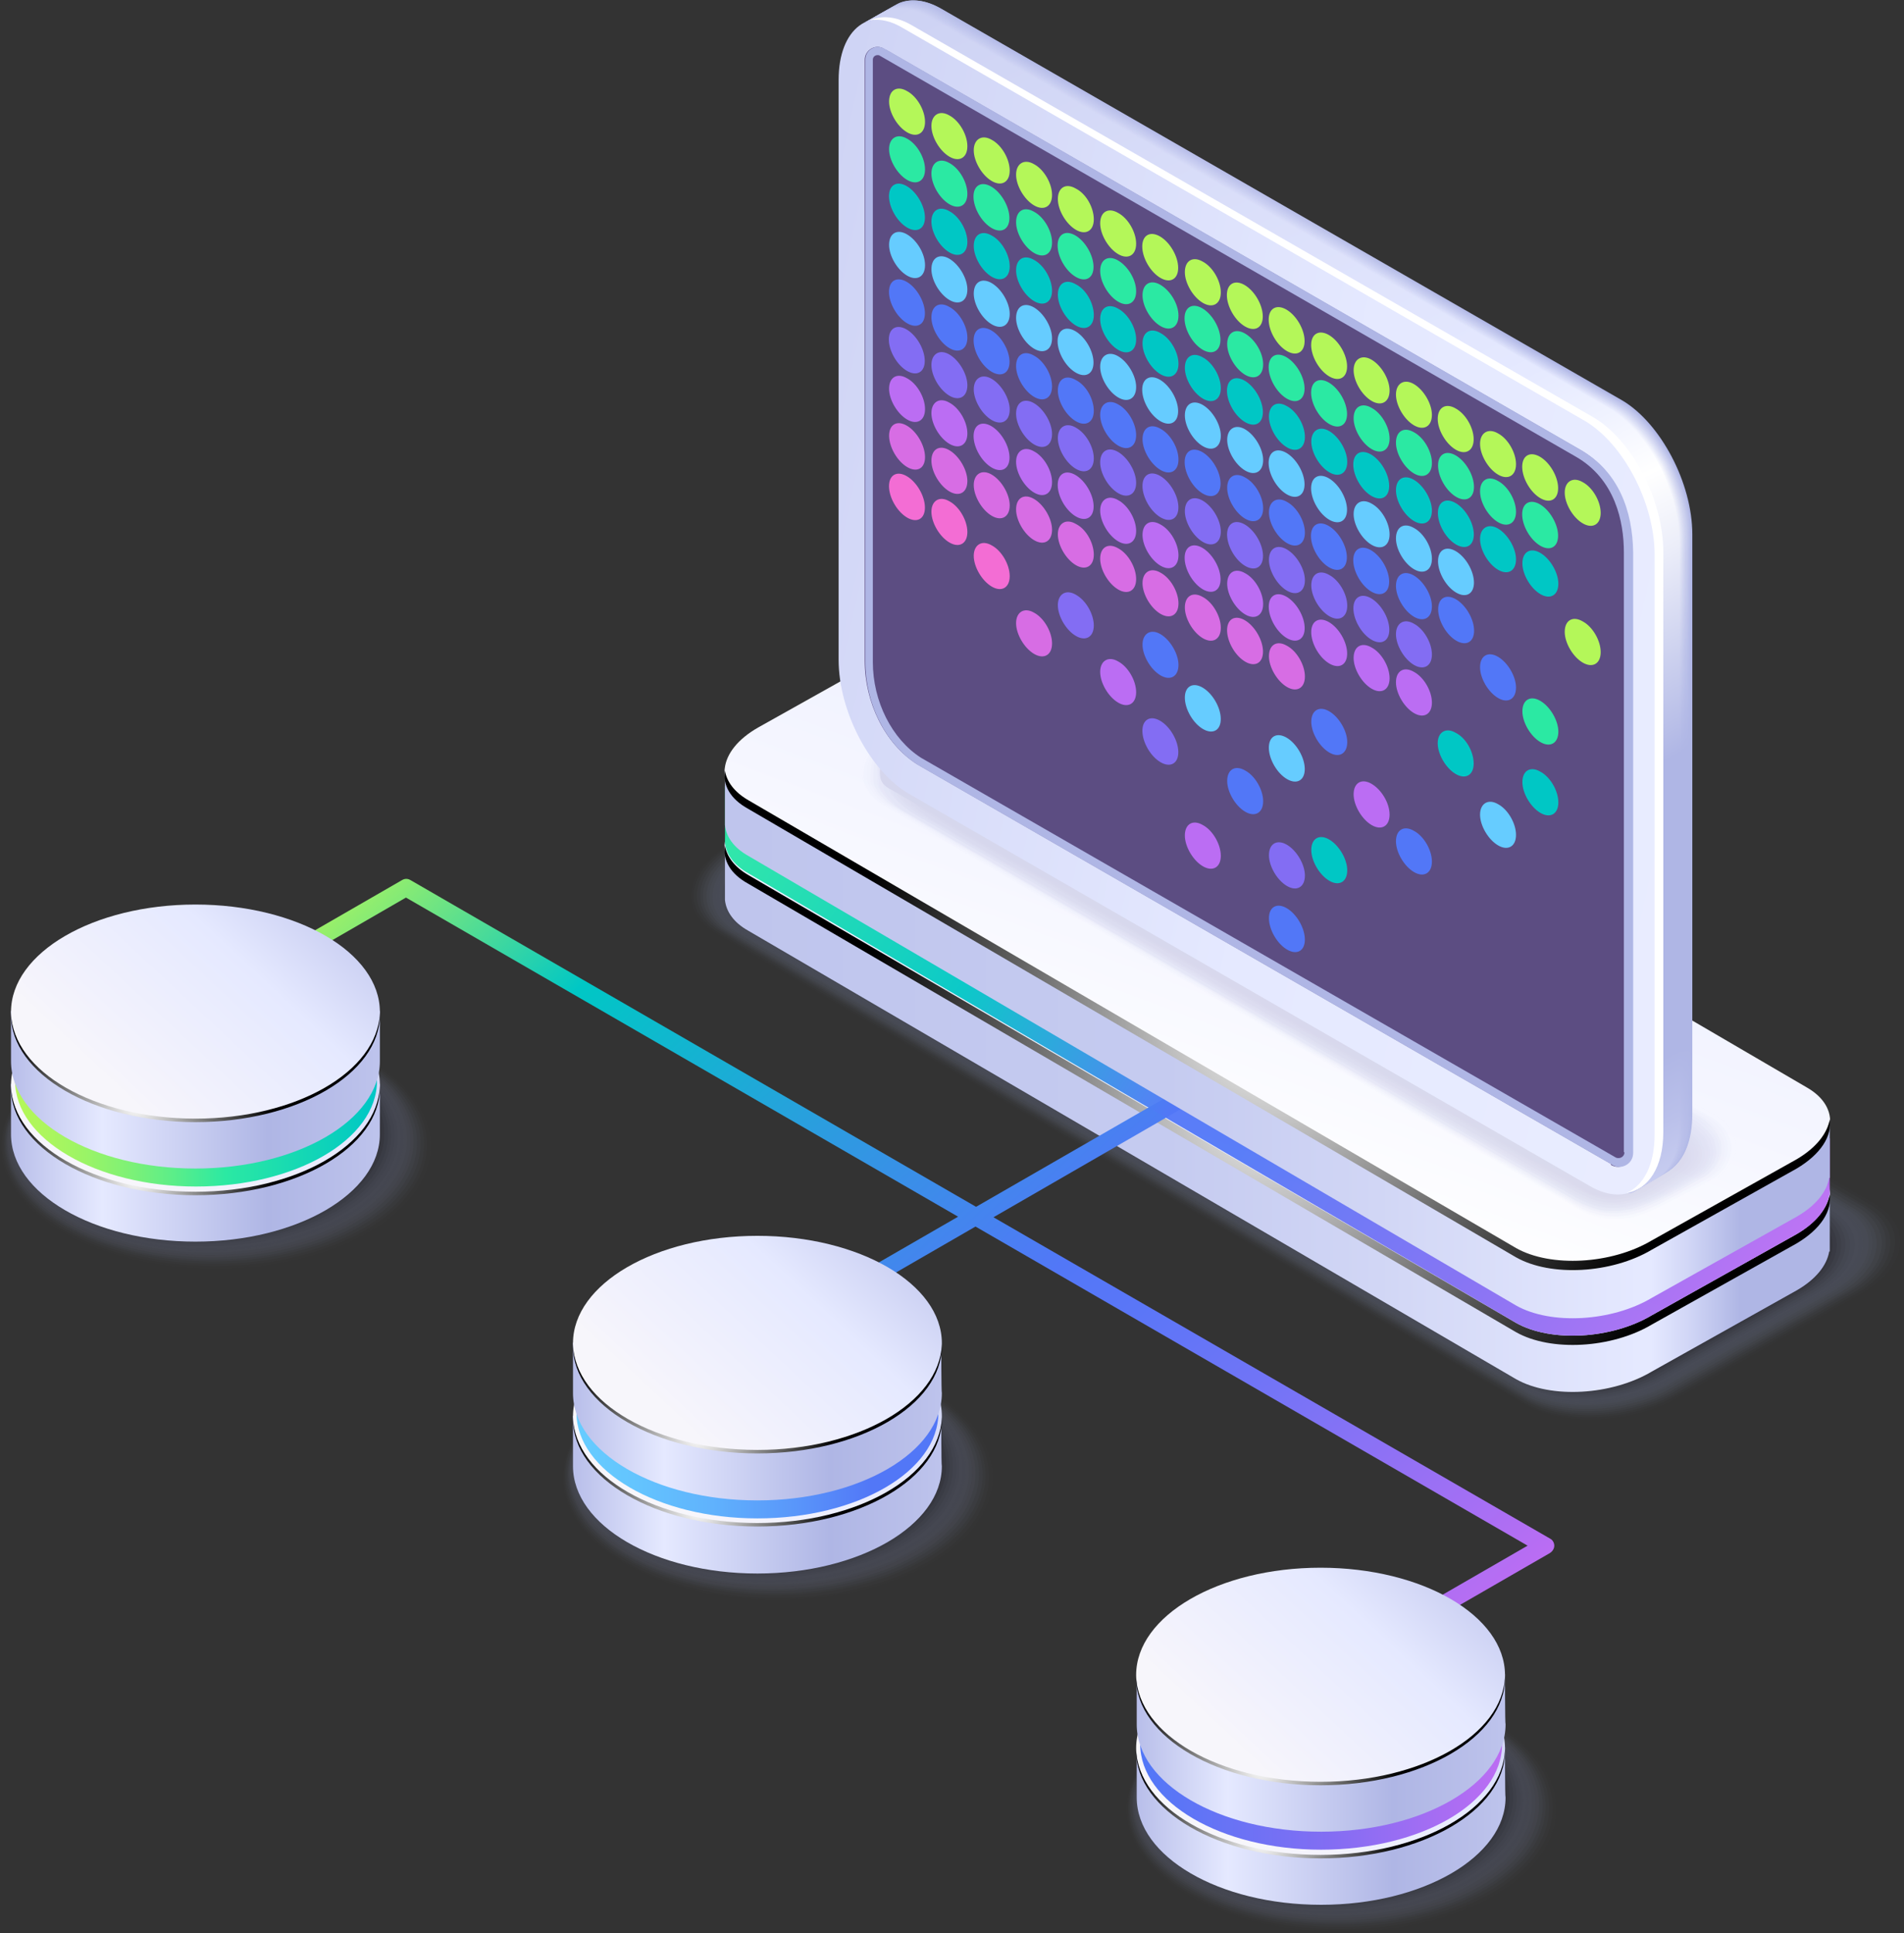 <svg xmlns="http://www.w3.org/2000/svg" xmlns:xlink="http://www.w3.org/1999/xlink" id="Layer_1" x="0px" y="0px" viewBox="0 0 328.3 333.2" style="enable-background:new 0 0 328.3 333.2;" xml:space="preserve"><rect x="0" y="0" width="328.3" height="333.2" fill="#333333" stroke="none"/><style type="text/css">	.st0{opacity:0.5;}	.st1{opacity:0;fill:#AFB6E5;}	.st2{opacity:2.381000e-02;fill:#A7ADDA;}	.st3{opacity:4.761900e-02;fill:#9EA5CF;}	.st4{opacity:7.142900e-02;fill:#969CC4;}	.st5{opacity:9.523800e-02;fill:#8E93B9;}	.st6{opacity:0.119;fill:#858BAE;}	.st7{opacity:0.143;fill:#7D82A4;}	.st8{opacity:0.167;fill:#757999;}	.st9{opacity:0.191;fill:#6C718E;}	.st10{opacity:0.214;fill:#646883;}	.st11{opacity:0.238;fill:#5C5F78;}	.st12{opacity:0.262;fill:#53576D;}	.st13{opacity:0.286;fill:#4B4E62;}	.st14{opacity:0.309;fill:#434557;}	.st15{opacity:0.333;fill:#3A3D4C;}	.st16{opacity:0.357;fill:#323441;}	.st17{opacity:0.381;fill:#2A2B37;}	.st18{opacity:0.405;fill:#21232C;}	.st19{opacity:0.429;fill:#191A21;}	.st20{opacity:0.452;fill:#111116;}	.st21{opacity:0.476;fill:#08090B;}	.st22{fill:url(#SVGID_1_);}	.st23{fill:url(#SVGID_2_);}	.st24{fill:url(#SVGID_3_);}	.st25{opacity:0;fill:#9EA5CF;}	.st26{opacity:2.381000e-02;fill:#969DC5;}	.st27{opacity:4.761900e-02;fill:#8F95BB;}	.st28{opacity:7.142900e-02;fill:#878DB1;}	.st29{opacity:9.523800e-02;fill:#8086A8;}	.st30{opacity:0.119;fill:#787E9E;}	.st31{opacity:0.143;fill:#717694;}	.st32{opacity:0.167;fill:#696E8A;}	.st33{opacity:0.191;fill:#626680;}	.st34{opacity:0.214;fill:#5A5E76;}	.st35{opacity:0.238;fill:#53566C;}	.st36{opacity:0.262;fill:#4B4F63;}	.st37{opacity:0.286;fill:#444759;}	.st38{opacity:0.309;fill:#3C3F4F;}	.st39{opacity:0.333;fill:#353745;}	.st40{opacity:0.357;fill:#2D2F3B;}	.st41{opacity:0.381;fill:#262731;}	.st42{opacity:0.405;fill:#1E1F27;}	.st43{opacity:0.429;fill:#17181E;}	.st44{opacity:0.452;fill:#0F1014;}	.st45{opacity:0.476;fill:#08080A;}	.st46{fill:url(#SVGID_4_);}	.st47{fill:url(#SVGID_5_);}	.st48{fill:url(#SVGID_6_);}	.st49{fill:url(#SVGID_7_);}	.st50{fill:url(#SVGID_8_);}	.st51{fill:url(#SVGID_9_);}	.st52{fill:url(#SVGID_10_);}	.st53{fill:url(#SVGID_11_);}	.st54{fill:url(#SVGID_12_);}	.st55{fill:url(#SVGID_13_);}	.st56{opacity:0.95;fill:url(#SVGID_14_);}	.st57{fill:url(#SVGID_15_);}	.st58{fill:url(#SVGID_16_);}	.st59{fill:url(#SVGID_17_);}	.st60{opacity:0.2;}	.st61{opacity:4.761900e-02;fill:#ABB2E2;}	.st62{opacity:9.523800e-02;fill:#A7ADDF;}	.st63{opacity:0.143;fill:#A3A9DC;}	.st64{opacity:0.191;fill:#9FA4D8;}	.st65{opacity:0.238;fill:#9BA0D5;}	.st66{opacity:0.286;fill:#979BD2;}	.st67{opacity:0.333;fill:#9397CF;}	.st68{opacity:0.381;fill:#8F92CC;}	.st69{opacity:0.429;fill:#8B8EC9;}	.st70{opacity:0.476;fill:#8789C6;}	.st71{opacity:0.524;fill:#8385C2;}	.st72{opacity:0.571;fill:#7F80BF;}	.st73{opacity:0.619;fill:#7B7CBC;}	.st74{opacity:0.667;fill:#7777B9;}	.st75{opacity:0.714;fill:#7373B6;}	.st76{opacity:0.762;fill:#6F6EB3;}	.st77{opacity:0.809;fill:#6B6AB0;}	.st78{opacity:0.857;fill:#6765AC;}	.st79{opacity:0.905;fill:#6361A9;}	.st80{opacity:0.952;fill:#5F5CA6;}	.st81{fill:#5B58A3;}	.st82{fill:url(#SVGID_18_);}	.st83{fill:#5C4D82;}	.st84{fill:#AFB6E5;}	.st85{fill:url(#SVGID_19_);}	.st86{fill:url(#SVGID_20_);}	.st87{fill:url(#SVGID_21_);}	.st88{fill:url(#SVGID_22_);}	.st89{fill:url(#SVGID_23_);}	.st90{fill:url(#SVGID_24_);}	.st91{fill:url(#SVGID_25_);}	.st92{fill:url(#SVGID_26_);}	.st93{fill:url(#SVGID_27_);}	.st94{fill:url(#SVGID_28_);}	.st95{fill:url(#SVGID_29_);}	.st96{fill:url(#SVGID_30_);}	.st97{fill:url(#SVGID_31_);}	.st98{fill:url(#SVGID_32_);}	.st99{fill:url(#SVGID_33_);}	.st100{fill:url(#SVGID_34_);}	.st101{fill:url(#SVGID_35_);}	.st102{fill:url(#SVGID_36_);}	.st103{fill:url(#SVGID_37_);}	.st104{fill:url(#SVGID_38_);}	.st105{fill:url(#SVGID_39_);}	.st106{fill:url(#SVGID_40_);}	.st107{fill:#FFFFFF;}	.st108{fill:url(#SVGID_41_);}	.st109{fill:url(#SVGID_42_);}	.st110{fill:url(#SVGID_43_);}	.st111{fill:url(#SVGID_44_);}	.st112{fill:url(#SVGID_45_);}	.st113{fill:url(#SVGID_46_);}	.st114{fill:url(#SVGID_47_);}	.st115{fill:url(#SVGID_48_);}	.st116{fill:url(#SVGID_49_);}	.st117{fill:url(#SVGID_50_);}	.st118{fill:url(#SVGID_51_);}	.st119{fill:url(#SVGID_52_);}	.st120{fill:#2BE9A3;}	.st121{fill:#00C7C5;}	.st122{fill:#66CCFF;}	.st123{fill:#5277F7;}	.st124{fill:#836DF3;}	.st125{fill:#BB6DF3;}	.st126{fill:#B4F759;}	.st127{fill:#F36DD4;}	.st128{fill:#D76DE4;}</style><g>	<g class="st0">		<path class="st1" d="M263.1,242.4L123.2,161c-6.9-3.9-6-10.8,1.9-15.5l31.8-18.1c7.9-4.7,20-5.4,26.8-1.5l139.8,81.4   c6.9,3.9,6,10.8-1.9,15.5l-31.8,18.1C282,245.6,269.9,246.3,263.1,242.4z"></path>		<path class="st2" d="M263.1,242.1l-139.3-81.1c-6.8-3.8-6-10.7,1.9-15.4l31.4-17.8c7.9-4.7,19.8-5.3,26.6-1.5l139.3,81.1   c6.8,3.8,6,10.7-1.9,15.4l-31.4,17.8C281.8,245.3,269.9,245.9,263.1,242.1z"></path>		<path class="st3" d="M263,241.8l-138.8-80.9c-6.8-3.8-5.9-10.6,1.9-15.3l30.9-17.5c7.8-4.6,19.6-5.3,26.4-1.5l138.8,80.9   c6.8,3.8,5.9,10.6-1.9,15.3l-30.9,17.5C281.6,244.9,269.8,245.6,263,241.8z"></path>		<path class="st4" d="M263,241.4l-138.3-80.6c-6.7-3.8-5.9-10.5,1.9-15.1l30.4-17.2c7.7-4.6,19.4-5.2,26.1-1.4l138.3,80.6   c6.7,3.8,5.9,10.5-1.9,15.1L289.2,240C281.4,244.6,269.7,245.2,263,241.4z"></path>		<path class="st5" d="M263,241.1l-137.8-80.3c-6.6-3.7-5.8-10.5,1.9-15l29.9-17c7.7-4.5,19.3-5.2,25.9-1.4l137.8,80.3   c6.6,3.7,5.8,10.5-1.9,15l-29.9,17C281.2,244.2,269.7,244.9,263,241.1z"></path>		<path class="st6" d="M263,240.8l-137.3-80c-6.6-3.7-5.8-10.4,1.8-14.8l29.5-16.7c7.6-4.5,19.1-5.1,25.7-1.4l137.3,80   c6.6,3.7,5.8,10.4-1.8,14.8l-29.5,16.7C281.1,243.9,269.6,244.5,263,240.8z"></path>		<path class="st7" d="M263,240.5l-136.8-79.7c-6.5-3.7-5.7-10.3,1.8-14.7l29-16.4c7.5-4.5,18.9-5.1,25.4-1.4l136.8,79.7   c6.5,3.7,5.7,10.3-1.8,14.7l-29,16.4C280.9,243.5,269.5,244.1,263,240.5z"></path>		<path class="st8" d="M263,240.1l-136.3-79.4c-6.5-3.6-5.6-10.2,1.8-14.6l28.5-16.1c7.5-4.4,18.7-5,25.2-1.4L318.5,208   c6.5,3.6,5.6,10.2-1.8,14.6l-28.5,16.1C280.7,243.1,269.4,243.8,263,240.1z"></path>		<path class="st9" d="M263,239.8l-135.8-79.1c-6.4-3.6-5.6-10.1,1.8-14.4l28.1-15.9c7.4-4.4,18.6-5,25-1.4l135.8,79.1   c6.4,3.6,5.6,10.1-1.8,14.4l-28.1,15.9C280.5,242.8,269.4,243.4,263,239.8z"></path>		<path class="st10" d="M262.9,239.5l-135.2-78.9c-6.3-3.6-5.5-10,1.8-14.3l27.6-15.6c7.3-4.3,18.4-4.9,24.7-1.4L317,208.2   c6.3,3.6,5.5,10-1.8,14.3l-27.6,15.6C280.4,242.4,269.3,243,262.9,239.5z"></path>		<path class="st11" d="M262.9,239.1l-134.7-78.6c-6.3-3.5-5.5-9.9,1.8-14.2l27.1-15.3c7.3-4.3,18.2-4.9,24.5-1.4l134.7,78.6   c6.3,3.5,5.5,9.9-1.8,14.2l-27.1,15.3C280.2,242.1,269.2,242.7,262.9,239.1z"></path>		<path class="st12" d="M262.9,238.8l-134.2-78.3c-6.2-3.5-5.4-9.8,1.7-14l26.7-15c7.2-4.2,18-4.8,24.3-1.3l134.2,78.3   c6.2,3.5,5.4,9.8-1.7,14l-26.7,15C280,241.7,269.1,242.3,262.9,238.8z"></path>		<path class="st13" d="M262.9,238.5l-133.7-78c-6.2-3.5-5.4-9.7,1.7-13.9l26.2-14.7c7.1-4.2,17.9-4.8,24-1.3l133.7,78   c6.2,3.5,5.4,9.7-1.7,13.9l-26.2,14.7C279.8,241.4,269.1,242,262.9,238.5z"></path>		<path class="st14" d="M262.9,238.2l-133.2-77.7c-6.1-3.4-5.3-9.6,1.7-13.8l25.7-14.5c7-4.2,17.7-4.8,23.8-1.3l133.2,77.7   c6.1,3.4,5.3,9.6-1.7,13.8l-25.7,14.5C279.6,241,269,241.6,262.9,238.2z"></path>		<path class="st15" d="M262.9,237.8l-132.7-77.4c-6-3.4-5.3-9.5,1.7-13.6l25.2-14.2c7-4.1,17.5-4.7,23.6-1.3l132.7,77.4   c6,3.4,5.3,9.5-1.7,13.6l-25.2,14.2C279.5,240.7,268.9,241.2,262.9,237.8z"></path>		<path class="st16" d="M262.9,237.5l-132.2-77.1c-6-3.4-5.2-9.4,1.7-13.5l24.8-13.9c6.9-4.1,17.3-4.7,23.3-1.3l132.2,77.1   c6,3.4,5.2,9.4-1.7,13.5l-24.8,13.9C279.3,240.3,268.8,240.9,262.9,237.5z"></path>		<path class="st17" d="M262.9,237.2l-131.7-76.8c-5.9-3.3-5.2-9.3,1.7-13.4l24.3-13.6c6.8-4,17.2-4.6,23.1-1.3l131.7,76.8   c5.9,3.3,5.2,9.3-1.7,13.4l-24.3,13.6C279.1,239.9,268.8,240.5,262.9,237.2z"></path>		<path class="st18" d="M262.8,236.9l-131.2-76.6c-5.9-3.3-5.1-9.2,1.6-13.2l23.8-13.4c6.8-4,17-4.6,22.9-1.3L311.2,209   c5.9,3.3,5.1,9.2-1.6,13.2l-23.8,13.4C278.9,239.6,268.7,240.2,262.8,236.9z"></path>		<path class="st19" d="M262.8,236.5l-130.7-76.3c-5.8-3.3-5.1-9.1,1.6-13.1l23.4-13.1c6.7-4,16.8-4.5,22.6-1.2l130.7,76.3   c5.8,3.3,5.1,9.1-1.6,13.1l-23.4,13.1C278.7,239.2,268.6,239.8,262.8,236.5z"></path>		<path class="st20" d="M262.8,236.2l-130.2-76c-5.7-3.2-5-9,1.6-12.9l22.9-12.8c6.6-3.9,16.6-4.5,22.4-1.2l130.2,76   c5.7,3.2,5,9-1.6,12.9L285.2,235C278.6,238.9,268.5,239.4,262.8,236.2z"></path>		<path class="st21" d="M262.8,235.9l-129.6-75.7c-5.7-3.2-5-8.9,1.6-12.8l22.4-12.5c6.6-3.9,16.5-4.4,22.1-1.2L309,209.3   c5.7,3.2,5,8.9-1.6,12.8l-22.4,12.5C278.4,238.5,268.5,239.1,262.8,235.9z"></path>		<path class="st0" d="M262.8,235.5l-129.1-75.4c-5.6-3.2-4.9-8.8,1.6-12.7l22-12.2c6.5-3.8,16.3-4.4,21.9-1.2l129.1,75.4   c5.6,3.2,4.9,8.8-1.6,12.7l-22,12.2C278.2,238.2,268.4,238.7,262.8,235.5z"></path>	</g>			<linearGradient id="SVGID_1_" gradientUnits="userSpaceOnUse" x1="124.941" y1="137.155" x2="315.565" y2="137.155" gradientTransform="matrix(1 -1.380000e-02 0 1 0 48.131)">		<stop offset="1.010100e-02" style="stop-color:#BFC5ED"></stop>		<stop offset="0.399" style="stop-color:#C5CBF0"></stop>		<stop offset="0.591" style="stop-color:#D1D6F5"></stop>		<stop offset="0.828" style="stop-color:#E5E9FF"></stop>		<stop offset="0.838" style="stop-color:#E5E9FF"></stop>		<stop offset="0.872" style="stop-color:#D1D6F6"></stop>		<stop offset="0.919" style="stop-color:#AFB6E5"></stop>		<stop offset="1" style="stop-color:#AFB6E5"></stop>	</linearGradient>	<path class="st22" d="M315.6,206.1l-1.3,0c-0.7-0.8-1.6-1.6-2.8-2.3l-132.4-77.3c-6-3.4-16.5-2.8-23.4,1.3l-25,14  c-1.8,1.1-3.2,2.3-4.2,3.6l-1.5,0v9.7l0,0c0.2,2,1.5,3.9,4,5.3l132.4,77.3c6,3.4,16.5,2.8,23.4-1.3l25-14c3.3-1.9,5.2-4.3,5.6-6.7  l0.1,0V206.1z"></path>			<linearGradient id="SVGID_2_" gradientUnits="userSpaceOnUse" x1="248.263" y1="58.635" x2="205.364" y2="169.374" gradientTransform="matrix(1 -1.380000e-02 0 1 0 48.131)">		<stop offset="0" style="stop-color:#AFB6E5"></stop>		<stop offset="0.145" style="stop-color:#B6BCE8"></stop>		<stop offset="0.348" style="stop-color:#C8CDF1"></stop>		<stop offset="0.581" style="stop-color:#E5E9FF"></stop>		<stop offset="0.855" style="stop-color:#F5F6FF"></stop>		<stop offset="1" style="stop-color:#FFFFFF"></stop>	</linearGradient>	<path class="st23" d="M261.4,229.1L129,151.8c-6-3.4-5.3-9.5,1.7-13.5l25-14c6.9-4.1,17.4-4.7,23.4-1.3l132.4,77.3  c6,3.4,5.3,9.5-1.7,13.5l-25,14C277.9,231.9,267.4,232.5,261.4,229.1z"></path>			<radialGradient id="SVGID_3_" cx="220.249" cy="143.375" r="74.241" gradientTransform="matrix(1 -1.380000e-02 0 1 0 48.131)" gradientUnits="userSpaceOnUse">		<stop offset="0" style="stop-color:#FFFFFF"></stop>		<stop offset="1" style="stop-color:#000000"></stop>	</radialGradient>	<path class="st24" d="M309.8,212.7l-25,14c-6.9,4.1-17.4,4.7-23.4,1.3L129,150.8c-2.4-1.4-3.7-3.2-4-5.1c-0.4,2.5,0.9,4.9,4,6.6  l132.4,77.3c6,3.4,16.5,2.8,23.4-1.3l25-14c4.2-2.5,6.1-5.6,5.7-8.5C315.1,208.2,313.2,210.7,309.8,212.7z"></path></g><g>	<g class="st0">		<ellipse class="st25" cx="37.4" cy="197.6" rx="37.4" ry="21.3"></ellipse>		<ellipse class="st26" cx="37.2" cy="197.5" rx="37" ry="21.1"></ellipse>		<ellipse class="st27" cx="37" cy="197.3" rx="36.6" ry="20.9"></ellipse>		<ellipse class="st28" cx="36.9" cy="197.2" rx="36.2" ry="20.6"></ellipse>		<ellipse class="st29" cx="36.7" cy="197" rx="35.8" ry="20.4"></ellipse>		<ellipse class="st30" cx="36.5" cy="196.9" rx="35.4" ry="20.2"></ellipse>		<ellipse class="st31" cx="36.3" cy="196.7" rx="35" ry="20"></ellipse>		<ellipse class="st32" cx="36.2" cy="196.6" rx="34.6" ry="19.7"></ellipse>		<ellipse class="st33" cx="36" cy="196.4" rx="34.2" ry="19.5"></ellipse>		<ellipse class="st34" cx="35.8" cy="196.3" rx="33.8" ry="19.3"></ellipse>		<ellipse class="st35" cx="35.6" cy="196.1" rx="33.5" ry="19.1"></ellipse>		<ellipse class="st36" cx="35.5" cy="196" rx="33.1" ry="18.8"></ellipse>		<ellipse class="st37" cx="35.3" cy="195.8" rx="32.7" ry="18.6"></ellipse>		<ellipse class="st38" cx="35.1" cy="195.7" rx="32.3" ry="18.4"></ellipse>		<ellipse class="st39" cx="35" cy="195.5" rx="31.9" ry="18.2"></ellipse>		<ellipse class="st40" cx="34.8" cy="195.4" rx="31.5" ry="17.9"></ellipse>		<ellipse class="st41" cx="34.6" cy="195.2" rx="31.1" ry="17.7"></ellipse>		<ellipse class="st42" cx="34.4" cy="195.1" rx="30.7" ry="17.5"></ellipse>		<ellipse class="st43" cx="34.3" cy="194.9" rx="30.3" ry="17.3"></ellipse>		<ellipse class="st44" cx="34.1" cy="194.8" rx="29.9" ry="17"></ellipse>		<ellipse class="st45" cx="33.9" cy="194.6" rx="29.5" ry="16.8"></ellipse>		<ellipse class="st0" cx="33.7" cy="194.5" rx="29.1" ry="16.6"></ellipse>	</g>			<linearGradient id="SVGID_4_" gradientUnits="userSpaceOnUse" x1="57.044" y1="200.446" x2="119.584" y2="200.446" gradientTransform="matrix(1 0 0 1 -54.82 0)">		<stop offset="0" style="stop-color:#B9BFEA"></stop>		<stop offset="0.247" style="stop-color:#E5E9FF"></stop>		<stop offset="0.702" style="stop-color:#AFB6E5"></stop>		<stop offset="0.946" style="stop-color:#BAC0EA"></stop>		<stop offset="1" style="stop-color:#BDC3EC"></stop>	</linearGradient>	<path class="st46" d="M65.5,186.8H1.9c0,0,0,8.6,0,8.7c0,10.2,14.2,18.5,31.8,18.5c17.5,0,31.8-8.3,31.8-18.5  C65.5,195.5,65.5,186.8,65.5,186.8z"></path>			<linearGradient id="SVGID_5_" gradientUnits="userSpaceOnUse" x1="5084.88" y1="146.956" x2="5135.22" y2="200.932" gradientTransform="matrix(-1 0 0 1 5155.886 0)">		<stop offset="0" style="stop-color:#AFB6E5"></stop>		<stop offset="0.145" style="stop-color:#B6BCE8"></stop>		<stop offset="0.348" style="stop-color:#C8CDF1"></stop>		<stop offset="0.581" style="stop-color:#E5E9FF"></stop>		<stop offset="0.955" style="stop-color:#F5F4FC"></stop>		<stop offset="1" style="stop-color:#F7F6FB"></stop>	</linearGradient>	<ellipse class="st47" cx="33.7" cy="187" rx="31.8" ry="18.5"></ellipse>	<radialGradient id="SVGID_6_" cx="23.496" cy="202.912" r="23.433" gradientUnits="userSpaceOnUse">		<stop offset="0" style="stop-color:#FFFFFF"></stop>		<stop offset="1" style="stop-color:#000000"></stop>	</radialGradient>	<path class="st48" d="M33.7,205.4c-17.4,0-31.5-8.1-31.8-18.2c0,0.1,0,0.2,0,0.3c0,10.2,14.2,18.5,31.8,18.5  c17.5,0,31.8-8.3,31.8-18.5c0-0.1,0-0.2,0-0.3C65.1,197.3,51.1,205.4,33.7,205.4z"></path></g><g>	<g class="st0">		<ellipse class="st25" cx="134.3" cy="254.8" rx="37.4" ry="21.3"></ellipse>		<ellipse class="st26" cx="134.1" cy="254.6" rx="37" ry="21.1"></ellipse>		<ellipse class="st27" cx="133.9" cy="254.5" rx="36.6" ry="20.9"></ellipse>		<ellipse class="st28" cx="133.7" cy="254.3" rx="36.2" ry="20.6"></ellipse>		<ellipse class="st29" cx="133.6" cy="254.2" rx="35.8" ry="20.4"></ellipse>		<ellipse class="st30" cx="133.4" cy="254" rx="35.4" ry="20.2"></ellipse>		<ellipse class="st31" cx="133.2" cy="253.9" rx="35" ry="20"></ellipse>		<ellipse class="st32" cx="133" cy="253.7" rx="34.6" ry="19.7"></ellipse>		<ellipse class="st33" cx="132.9" cy="253.6" rx="34.2" ry="19.5"></ellipse>		<ellipse class="st34" cx="132.7" cy="253.4" rx="33.8" ry="19.3"></ellipse>		<ellipse class="st35" cx="132.5" cy="253.3" rx="33.5" ry="19.1"></ellipse>		<ellipse class="st36" cx="132.3" cy="253.1" rx="33.1" ry="18.8"></ellipse>		<ellipse class="st37" cx="132.2" cy="253" rx="32.7" ry="18.6"></ellipse>		<ellipse class="st38" cx="132" cy="252.8" rx="32.3" ry="18.4"></ellipse>		<ellipse class="st39" cx="131.8" cy="252.7" rx="31.9" ry="18.2"></ellipse>		<ellipse class="st40" cx="131.7" cy="252.5" rx="31.5" ry="17.9"></ellipse>		<ellipse class="st41" cx="131.5" cy="252.4" rx="31.1" ry="17.7"></ellipse>		<ellipse class="st42" cx="131.3" cy="252.2" rx="30.7" ry="17.5"></ellipse>		<ellipse class="st43" cx="131.1" cy="252.1" rx="30.3" ry="17.3"></ellipse>		<ellipse class="st44" cx="131" cy="251.9" rx="29.9" ry="17"></ellipse>		<ellipse class="st45" cx="130.8" cy="251.8" rx="29.5" ry="16.8"></ellipse>		<ellipse class="st0" cx="130.6" cy="251.6" rx="29.1" ry="16.6"></ellipse>	</g>			<linearGradient id="SVGID_7_" gradientUnits="userSpaceOnUse" x1="153.919" y1="257.593" x2="216.459" y2="257.593" gradientTransform="matrix(1 0 0 1 -54.82 0)">		<stop offset="0" style="stop-color:#B9BFEA"></stop>		<stop offset="0.247" style="stop-color:#E5E9FF"></stop>		<stop offset="0.702" style="stop-color:#AFB6E5"></stop>		<stop offset="0.946" style="stop-color:#BAC0EA"></stop>		<stop offset="1" style="stop-color:#BDC3EC"></stop>	</linearGradient>	<path class="st49" d="M162.3,244H98.8c0,0,0,8.6,0,8.7c0,10.2,14.2,18.5,31.8,18.5c17.5,0,31.8-8.3,31.8-18.5  C162.3,252.6,162.3,244,162.3,244z"></path>			<linearGradient id="SVGID_8_" gradientUnits="userSpaceOnUse" x1="4988.005" y1="204.103" x2="5038.345" y2="258.079" gradientTransform="matrix(-1 0 0 1 5155.886 0)">		<stop offset="0" style="stop-color:#AFB6E5"></stop>		<stop offset="0.145" style="stop-color:#B6BCE8"></stop>		<stop offset="0.348" style="stop-color:#C8CDF1"></stop>		<stop offset="0.581" style="stop-color:#E5E9FF"></stop>		<stop offset="0.955" style="stop-color:#F5F4FC"></stop>		<stop offset="1" style="stop-color:#F7F6FB"></stop>	</linearGradient>	<ellipse class="st50" cx="130.6" cy="244.1" rx="31.8" ry="18.5"></ellipse>	<radialGradient id="SVGID_9_" cx="120.371" cy="260.059" r="23.433" gradientUnits="userSpaceOnUse">		<stop offset="0" style="stop-color:#FFFFFF"></stop>		<stop offset="1" style="stop-color:#000000"></stop>	</radialGradient>	<path class="st51" d="M130.6,262.5c-17.4,0-31.5-8.1-31.8-18.2c0,0.1,0,0.2,0,0.3c0,10.2,14.2,18.5,31.8,18.5  c17.5,0,31.8-8.3,31.8-18.5c0-0.1,0-0.2,0-0.3C162,254.4,147.9,262.5,130.6,262.5z"></path></g><g>	<g class="st0">		<ellipse class="st25" cx="231.4" cy="311.9" rx="37.4" ry="21.3"></ellipse>		<ellipse class="st26" cx="231.3" cy="311.8" rx="37" ry="21.1"></ellipse>		<ellipse class="st27" cx="231.1" cy="311.6" rx="36.6" ry="20.9"></ellipse>		<ellipse class="st28" cx="230.9" cy="311.5" rx="36.2" ry="20.6"></ellipse>		<ellipse class="st29" cx="230.7" cy="311.3" rx="35.8" ry="20.4"></ellipse>		<ellipse class="st30" cx="230.6" cy="311.2" rx="35.4" ry="20.2"></ellipse>		<ellipse class="st31" cx="230.4" cy="311" rx="35" ry="20"></ellipse>		<ellipse class="st32" cx="230.2" cy="310.9" rx="34.6" ry="19.7"></ellipse>		<ellipse class="st33" cx="230" cy="310.7" rx="34.2" ry="19.5"></ellipse>		<ellipse class="st34" cx="229.9" cy="310.6" rx="33.8" ry="19.3"></ellipse>		<ellipse class="st35" cx="229.7" cy="310.4" rx="33.5" ry="19.1"></ellipse>		<ellipse class="st36" cx="229.5" cy="310.3" rx="33.1" ry="18.8"></ellipse>		<ellipse class="st37" cx="229.4" cy="310.1" rx="32.7" ry="18.6"></ellipse>		<ellipse class="st38" cx="229.2" cy="310" rx="32.3" ry="18.4"></ellipse>		<ellipse class="st39" cx="229" cy="309.8" rx="31.9" ry="18.2"></ellipse>		<ellipse class="st40" cx="228.8" cy="309.7" rx="31.5" ry="17.9"></ellipse>		<ellipse class="st41" cx="228.7" cy="309.5" rx="31.1" ry="17.7"></ellipse>		<ellipse class="st42" cx="228.5" cy="309.4" rx="30.7" ry="17.5"></ellipse>		<ellipse class="st43" cx="228.3" cy="309.2" rx="30.3" ry="17.3"></ellipse>		<ellipse class="st44" cx="228.1" cy="309.1" rx="29.9" ry="17"></ellipse>		<ellipse class="st45" cx="228" cy="308.9" rx="29.5" ry="16.8"></ellipse>		<ellipse class="st0" cx="227.8" cy="308.8" rx="29.1" ry="16.6"></ellipse>	</g>			<linearGradient id="SVGID_10_" gradientUnits="userSpaceOnUse" x1="251.1" y1="314.74" x2="313.639" y2="314.74" gradientTransform="matrix(1 0 0 1 -54.82 0)">		<stop offset="0" style="stop-color:#B9BFEA"></stop>		<stop offset="0.247" style="stop-color:#E5E9FF"></stop>		<stop offset="0.702" style="stop-color:#AFB6E5"></stop>		<stop offset="0.946" style="stop-color:#BAC0EA"></stop>		<stop offset="1" style="stop-color:#BDC3EC"></stop>	</linearGradient>	<path class="st52" d="M259.5,301.1H196c0,0,0,8.6,0,8.7c0,10.2,14.2,18.5,31.8,18.5c17.5,0,31.8-8.3,31.8-18.5  C259.5,309.8,259.5,301.1,259.5,301.1z"></path>			<linearGradient id="SVGID_11_" gradientUnits="userSpaceOnUse" x1="4890.825" y1="261.25" x2="4941.164" y2="315.226" gradientTransform="matrix(-1 0 0 1 5155.886 0)">		<stop offset="0" style="stop-color:#AFB6E5"></stop>		<stop offset="0.145" style="stop-color:#B6BCE8"></stop>		<stop offset="0.348" style="stop-color:#C8CDF1"></stop>		<stop offset="0.581" style="stop-color:#E5E9FF"></stop>		<stop offset="0.955" style="stop-color:#F5F4FC"></stop>		<stop offset="1" style="stop-color:#F7F6FB"></stop>	</linearGradient>	<ellipse class="st53" cx="227.7" cy="301.3" rx="31.8" ry="18.5"></ellipse>	<radialGradient id="SVGID_12_" cx="217.552" cy="317.207" r="23.433" gradientUnits="userSpaceOnUse">		<stop offset="0" style="stop-color:#FFFFFF"></stop>		<stop offset="1" style="stop-color:#000000"></stop>	</radialGradient>	<path class="st54" d="M227.7,319.7c-17.4,0-31.5-8.1-31.8-18.2c0,0.1,0,0.2,0,0.3c0,10.2,14.2,18.5,31.8,18.5  c17.5,0,31.8-8.3,31.8-18.5c0-0.1,0-0.2,0-0.3C259.2,311.6,245.1,319.7,227.7,319.7z"></path></g><linearGradient id="SVGID_13_" gradientUnits="userSpaceOnUse" x1="80.643" y1="123.999" x2="239.189" y2="293.999">	<stop offset="5.050510e-03" style="stop-color:#B4F759"></stop>	<stop offset="4.934137e-02" style="stop-color:#90ED6F"></stop>	<stop offset="0.147" style="stop-color:#35D5A5"></stop>	<stop offset="0.202" style="stop-color:#00C7C5"></stop>	<stop offset="0.408" style="stop-color:#2D9BE0"></stop>	<stop offset="0.596" style="stop-color:#5277F7"></stop>	<stop offset="0.662" style="stop-color:#5B76F7"></stop>	<stop offset="0.768" style="stop-color:#7374F6"></stop>	<stop offset="0.902" style="stop-color:#9A70F4"></stop>	<stop offset="1" style="stop-color:#BB6DF3"></stop></linearGradient><path class="st55" d="M267.3,265.2l-96-55.4l65.7-37.9l-1.5-2.6L168.3,208l-97.5-56.3c-0.5-0.3-1-0.3-1.5,0l-48.4,27.9l1.5,2.6 l47.6-27.5l95.2,55l-46.1,26.6l1.5,2.6l47.6-27.5l95.2,55l-46.1,26.6l1.5,2.6l48.4-27.9c0.5-0.3,0.8-0.8,0.8-1.3 C268,265.9,267.7,265.4,267.3,265.2z"></path><g>	<linearGradient id="SVGID_14_" gradientUnits="userSpaceOnUse" x1="137.004" y1="118.674" x2="303.75" y2="225.834">		<stop offset="5.050510e-03" style="stop-color:#2BE9A3"></stop>		<stop offset="0.222" style="stop-color:#07CDBF"></stop>		<stop offset="0.263" style="stop-color:#00C7C5"></stop>		<stop offset="0.475" style="stop-color:#5277F7"></stop>		<stop offset="0.545" style="stop-color:#5277F7"></stop>		<stop offset="0.778" style="stop-color:#836DF3"></stop>		<stop offset="1" style="stop-color:#BB6DF3"></stop>	</linearGradient>	<path class="st56" d="M315.6,196.2l-1.3,0c-0.7-0.8-1.6-1.6-2.8-2.3l-132.4-77.3c-6-3.4-16.5-2.8-23.4,1.3l-25,14  c-1.8,1.1-3.2,2.3-4.2,3.6l-1.5,0v9.7l0,0c0.2,2,1.5,3.9,4,5.3L261.4,228c6,3.4,16.5,2.8,23.4-1.3l25-14c3.3-1.9,5.2-4.3,5.6-6.7  l0.1,0V196.2z"></path>			<linearGradient id="SVGID_15_" gradientUnits="userSpaceOnUse" x1="124.941" y1="124.237" x2="315.565" y2="124.237" gradientTransform="matrix(1 -1.380000e-02 0 1 0 48.131)">		<stop offset="1.010100e-02" style="stop-color:#BFC5ED"></stop>		<stop offset="0.399" style="stop-color:#C5CBF0"></stop>		<stop offset="0.591" style="stop-color:#D1D6F5"></stop>		<stop offset="0.828" style="stop-color:#E5E9FF"></stop>		<stop offset="0.838" style="stop-color:#E5E9FF"></stop>		<stop offset="0.872" style="stop-color:#D1D6F6"></stop>		<stop offset="0.919" style="stop-color:#AFB6E5"></stop>		<stop offset="1" style="stop-color:#AFB6E5"></stop>	</linearGradient>	<path class="st57" d="M315.6,193.2l-1.3,0c-0.7-0.8-1.6-1.6-2.8-2.3l-132.4-77.3c-6-3.4-16.5-2.8-23.4,1.3l-25,14  c-1.8,1.1-3.2,2.3-4.2,3.6l-1.5,0v9.7l0,0c0.2,2,1.5,3.9,4,5.3L261.4,225c6,3.4,16.5,2.8,23.4-1.3l25-14c3.3-1.9,5.2-4.3,5.6-6.7  l0.1,0V193.2z"></path>			<linearGradient id="SVGID_16_" gradientUnits="userSpaceOnUse" x1="248.263" y1="45.717" x2="205.364" y2="156.456" gradientTransform="matrix(1 -1.380000e-02 0 1 0 48.131)">		<stop offset="2.020200e-02" style="stop-color:#E5E9FF"></stop>		<stop offset="0.661" style="stop-color:#F5F6FF"></stop>		<stop offset="1" style="stop-color:#FFFFFF"></stop>	</linearGradient>	<path class="st58" d="M261.4,216.2L129,138.9c-6-3.4-5.3-9.5,1.7-13.5l25-14c6.9-4.1,17.4-4.7,23.4-1.3l132.4,77.3  c6,3.4,5.3,9.5-1.7,13.5l-25,14C277.9,219,267.4,219.6,261.4,216.2z"></path>			<radialGradient id="SVGID_17_" cx="220.249" cy="130.457" r="74.241" gradientTransform="matrix(1 -1.380000e-02 0 1 0 48.131)" gradientUnits="userSpaceOnUse">		<stop offset="0" style="stop-color:#FFFFFF"></stop>		<stop offset="1" style="stop-color:#000000"></stop>	</radialGradient>	<path class="st59" d="M309.8,199.8l-25,14c-6.9,4.1-17.4,4.7-23.4,1.3L129,137.9c-2.4-1.4-3.7-3.2-4-5.1c-0.4,2.5,0.9,4.9,4,6.6  l132.4,77.3c6,3.4,16.5,2.8,23.4-1.3l25-14c4.2-2.5,6.1-5.6,5.7-8.5C315.1,195.3,313.2,197.8,309.8,199.8z"></path></g><g>	<g class="st60">		<path class="st1" d="M278.6,210.4c-2.2,0-4.1-0.5-5.7-1.4L212,173.6l-60.9-35.4c-2.1-1.2-3.3-3.1-3.3-5.2c0-2.3,1.4-4.5,3.9-5.9   l1.1-9.2c2-1.1,4.4-1.8,6.9-1.8c2.2,0,4.1,0.5,5.7,1.4l65.5,37.4l65.5,37.4c2.1,1.2,3.3,3.1,3.3,5.2c0,2.3-1.4,4.5-3.9,5.9   l-10.3,5.2C283.6,209.8,281.1,210.4,278.6,210.4z"></path>		<path class="st61" d="M153,118.4c1.9-1.1,4.4-1.8,6.8-1.8c2.1-0.1,4.1,0.4,5.7,1.2c0.1,0,3.8,2.1,3.8,2.1l61.4,35.1l4.7,2.7   l60.5,34.6c2,1.1,3.3,3.1,3.4,5.1c0.1,2.3-1.3,4.4-3.8,5.9l-5.5,2.8c-0.1,0-4.6,2.3-4.7,2.3c-2,1.1-4.4,1.7-6.8,1.6   c-2.1,0-4.2-0.6-5.6-1.4l-60.5-35.2l-4-2.3l-56.5-32.8c-2-1.1-3.3-3.1-3.3-5.1c0-2.2,1.1-4.4,3.5-5.8l0.1-1.4   C151.9,126.1,152.8,118.5,153,118.4z"></path>		<path class="st62" d="M153,119.1c1.8-1,4.4-1.7,6.7-1.9c2.1-0.1,4.1,0.3,5.7,1.1c0.1,0,3.7,2,3.8,2.1l61.1,35l4.6,2.7l60.2,34.5   c1.9,1.1,3.3,3.1,3.4,5c0.1,2.2-1.1,4.4-3.6,5.8l-5.4,2.9c-0.1,0.1-4.5,2.3-4.7,2.3c-1.9,1-4.3,1.6-6.7,1.5c-2,0-4.2-0.7-5.6-1.5   l-60.1-34.9l-4-2.3l-56.1-32.6c-1.9-1.1-3.4-3.1-3.4-5c0-2.1,0.8-4.3,3-5.7l0.1-1.3C151.9,126.5,152.7,119.2,153,119.1z"></path>		<path class="st63" d="M153,119.7c1.7-1,4.4-1.8,6.6-1.9c2.1-0.2,4,0.2,5.6,1c0.2,0,3.7,1.9,3.8,2l60.8,34.8l4.6,2.6l60,34.3   c1.8,1,3.4,3.1,3.5,4.9c0.2,2.2-0.9,4.4-3.5,5.8l-5.4,2.9c-0.2,0.1-4.4,2.2-4.6,2.2c-1.9,1-4.3,1.5-6.6,1.4   c-1.9,0-4.2-0.8-5.5-1.5l-59.7-34.7l-4-2.3L153,138.8c-1.8-1-3.5-3.1-3.5-4.9c0-2,0.4-4.3,2.6-5.5l0-1.3   C151.8,126.9,152.7,119.9,153,119.7z"></path>		<path class="st64" d="M153.1,120.3c1.6-0.9,4.4-1.8,6.4-2c2-0.2,4,0.1,5.6,0.9c0.3,0,3.6,1.8,3.8,1.9l60.6,34.7l4.6,2.6l59.7,34.2   c1.7,1,3.4,3.1,3.6,4.8c0.2,2.2-0.8,4.3-3.3,5.8l-5.3,2.9c-0.2,0.1-4.3,2.2-4.6,2.2c-1.9,0.9-4.3,1.4-6.5,1.3   c-1.8,0-4.2-0.9-5.4-1.6L213,173.4l-3.9-2.3L153.7,139c-1.7-1-3.6-3-3.6-4.7c0-1.9,0.1-4.2,2.1-5.4l-0.1-1.2   C151.8,127.4,152.6,120.6,153.1,120.3z"></path>		<path class="st65" d="M153.1,120.9c1.5-0.9,4.4-1.8,6.3-2.1c2-0.3,4,0.1,5.6,0.7c0.3,0,3.6,1.7,3.8,1.9l60.3,34.5l4.6,2.6l59.4,34   c1.6,0.9,3.5,3.1,3.7,4.7c0.3,2.1-0.6,4.3-3.2,5.8l-5.3,2.9c-0.3,0.2-4.2,2.1-4.6,2.1c-1.9,0.9-4.2,1.3-6.4,1.1   c-1.7,0-4.2-1-5.4-1.6l-58.9-34.2l-3.9-2.3l-54.9-31.9c-1.6-0.9-3.6-3-3.6-4.6c0-1.8-0.2-4.2,1.7-5.3l-0.1-1.2   C151.7,127.8,152.5,121.3,153.1,120.9z"></path>		<path class="st66" d="M153.2,121.5c1.4-0.8,4.4-1.8,6.2-2.1c2-0.4,3.9,0,5.6,0.6c0.4,0,3.5,1.6,3.8,1.8l60,34.4l4.6,2.6l59.2,33.9   c1.5,0.9,3.5,3.1,3.8,4.6c0.3,2.1-0.4,4.2-3,5.7l-5.2,2.9c-0.4,0.2-4.2,2-4.6,2.1c-1.9,0.8-4.2,1.2-6.3,1c-1.6,0-4.2-1.1-5.3-1.7   l-58.5-33.9l-3.9-2.3L155,139.4c-1.5-0.9-3.7-3-3.7-4.5c0-1.7-0.6-4.1,1.2-5.1l-0.2-1.2C151.7,128.2,152.4,122,153.2,121.5z"></path>		<path class="st67" d="M153.2,122.1c1.3-0.8,4.4-1.8,6.1-2.2c1.9-0.4,3.9-0.1,5.5,0.5c0.5,0,3.5,1.6,3.8,1.8l59.8,34.2l4.5,2.6   l58.9,33.8c1.4,0.8,3.9,3,3.9,4.4c0.8,2-0.3,4.2-2.8,5.7l-5.2,2.9c-0.4,0.2-4.1,2-4.6,2c-1.9,0.8-4.1,1.1-6.2,0.9   c-1.4,0-4.2-1.2-5.3-1.8l-58.1-33.7l-3.9-2.2l-54.2-31.4c-1.4-0.8-3.8-3-3.8-4.4c0-1.5-0.9-4,0.8-5l-0.2-1.1   C151.6,128.6,152.3,122.6,153.2,122.1z"></path>		<path class="st68" d="M153.3,122.7c1.2-0.7,4.5-1.9,5.9-2.2c1.9-0.5,3.9-0.2,5.5,0.4c0.6,0,3.4,1.5,3.8,1.7l59.5,34.1l4.5,2.6   l58.6,33.6c1.3,0.7,4,3,4,4.3c0.9,1.9-0.1,4.2-2.7,5.7l-5.1,2.9c-0.5,0.3-4,1.9-4.5,2c-1.9,0.8-4.1,1-6.1,0.8   c-1.3,0-4.2-1.3-5.2-1.8l-57.7-33.4l-3.8-2.2l-53.8-31.2c-1.3-0.7-3.9-3-3.9-4.3c0-1.4-1.2-4,0.3-4.9l-0.3-1.1   C151.6,129.1,152.3,123.3,153.3,122.7z"></path>		<path class="st69" d="M153.3,123.4c1.1-0.6,4.5-1.9,5.8-2.3c1.8-0.5,3.8-0.3,5.5,0.2c0.6,0,3.4,1.4,3.8,1.6l59.2,34l4.5,2.6   l58.4,33.5c1.2,0.7,4,3,4,4.2c1,1.9,0,4.1-2.5,5.6l-5,2.9c-0.5,0.3-3.9,1.9-4.5,1.9c-1.9,0.7-4,0.9-6,0.6c-1.2,0-4.2-1.3-5.1-1.9   l-57.2-33.2l-3.8-2.2l-53.4-31c-1.2-0.7-3.9-3-3.9-4.2c0-1.3-1.6-3.9-0.1-4.7l-0.4-1.1C151.5,129.5,152.2,124,153.3,123.4z"></path>		<path class="st70" d="M153.4,124c1-0.6,4.5-1.9,5.7-2.4c1.8-0.6,3.8-0.4,5.5,0.1c0.7,0,3.3,1.3,3.8,1.6l59,33.8l4.5,2.6l58.1,33.3   c1.1,0.6,4.1,3,4.1,4.1c1.1,1.8,0.2,4.1-2.4,5.6l-5,2.9c-0.6,0.3-3.8,1.8-4.5,1.9c-1.9,0.7-4,0.8-5.9,0.5c-1.1,0-4.2-1.4-5.1-1.9   l-56.8-32.9l-3.8-2.2l-53-30.7c-1.1-0.6-4-2.9-4-4c0-1.2-1.9-3.9-0.6-4.6l-0.4-1C151.5,129.9,152.1,124.7,153.4,124z"></path>		<path class="st71" d="M153.4,124.6c0.9-0.5,4.5-2,5.6-2.4c1.7-0.7,3.7-0.4,5.4,0c0.8,0,3.3,1.2,3.8,1.5l58.7,33.7l4.5,2.6   l57.8,33.2c1,0.6,4.2,3,4.2,4c1.2,1.8,0.4,4.1-2.2,5.6l-4.9,2.9c-0.6,0.4-3.7,1.7-4.5,1.8c-1.9,0.6-4,0.8-5.8,0.4   c-1,0-4.3-1.5-5-2l-56.4-32.7l-3.8-2.2l-52.7-30.5c-1-0.6-4.1-2.9-4.1-3.9c0-1.1-2.2-3.8-1-4.5l-0.5-1   C151.4,130.4,152,125.4,153.4,124.6z"></path>		<path class="st72" d="M153.5,125.2c0.8-0.5,4.5-2.1,5.5-2.5c1.7-0.7,3.7-0.5,5.4-0.1c0.8,0,3.3,1.1,3.8,1.5l58.4,33.5l4.4,2.6   l57.6,33c0.9,0.5,4.3,3,4.3,3.9c1.3,1.8,0.5,4-2.1,5.5l-4.9,2.9c-0.7,0.4-3.6,1.7-4.5,1.7c-1.9,0.6-3.9,0.7-5.7,0.3   c-0.9,0-4.3-1.6-4.9-2l-56-32.4l-3.7-2.2l-52.3-30.3c-0.9-0.5-4.2-2.9-4.2-3.8c0-1-2.5-3.7-1.5-4.4l-0.5-0.9   C151.4,130.8,151.9,126.1,153.5,125.2z"></path>		<path class="st73" d="M153.5,125.8c0.7-0.4,4.5-2.1,5.3-2.5c1.6-0.8,3.7-0.6,5.4-0.3c0.9,0,3.2,1,3.9,1.4l58.1,33.4l4.4,2.5   l57.3,32.9c0.8,0.5,4.4,3,4.4,3.8c1.4,1.7,0.7,4-1.9,5.5l-4.8,3c-0.8,0.4-3.5,1.6-4.4,1.7c-1.8,0.5-3.9,0.6-5.6,0.1   c-0.8,0-4.3-1.7-4.9-2.1L215.1,173l-3.7-2.1l-51.9-30c-0.8-0.5-4.2-2.9-4.2-3.7c0-0.9-2.9-3.7-1.9-4.2l-0.6-0.9   C151.3,131.2,151.9,126.8,153.5,125.8z"></path>		<path class="st74" d="M153.6,126.4c0.7-0.4,4.5-2.2,5.2-2.6c1.6-0.8,3.6-0.7,5.4-0.4c1,0,3.2,0.9,3.9,1.3l57.9,33.2l4.4,2.5   l57,32.8c0.7,0.4,4.5,3,4.5,3.7c1.5,1.7,0.9,3.9-1.7,5.5l-4.8,3c-0.8,0.5-3.4,1.6-4.4,1.6c-1.8,0.5-3.8,0.5-5.5,0   c-0.7,0-4.3-1.8-4.8-2.1L215.3,173l-3.7-2.1l-51.5-29.8c-0.7-0.4-4.3-2.9-4.3-3.6c0-0.8-3.2-3.6-2.4-4.1l-0.6-0.9   C151.3,131.6,151.8,127.5,153.6,126.4z"></path>		<path class="st75" d="M153.6,127c0.6-0.3,4.5-2.3,5.1-2.7c1.5-0.9,3.6-0.8,5.3-0.5c1,0,3.1,0.8,3.9,1.3l57.6,33.1l4.4,2.5   l56.8,32.6c0.6,0.3,4.6,3,4.6,3.6c1.7,1.6,1,3.9-1.6,5.4l-4.7,3c-0.9,0.5-3.3,1.5-4.4,1.6c-1.8,0.4-3.8,0.4-5.4-0.1   c-0.6,0-4.3-1.9-4.7-2.2l-54.8-31.7l-3.6-2.1l-51.1-29.5c-0.6-0.3-4.4-2.9-4.4-3.5c0-0.7-3.5-3.6-2.8-4l-0.7-0.8   C151.2,132.1,151.7,128.1,153.6,127z"></path>		<path class="st76" d="M153.7,127.7c0.5-0.3,4.4-2.7,5-2.7c1.6-0.7,3.6-0.9,5.3-0.6c1.1,0,3.1,0.8,3.9,1.2l57.3,33l4.4,2.5   l56.5,32.5c0.5,0.3,4.6,3,4.6,3.5c1.8,1.6,1.2,3.9-1.4,5.4l-4.7,3c-0.9,0.5-3.2,1.4-4.4,1.5c-1.8,0.4-3.7,0.3-5.3-0.2   c-0.5,0-4.3-2-4.7-2.2l-54.4-31.4l-3.6-2.1l-50.8-29.3c-0.5-0.3-4.4-2.9-4.4-3.4c0-0.6-3.9-3.5-3.3-3.8l-0.8-0.8   C151.2,132.5,151.6,128.8,153.7,127.7z"></path>		<path class="st77" d="M153.7,128.3c0.4-0.2,4.4-2.8,4.9-2.8c1.6-0.7,3.5-1,5.3-0.8c1.2,0,3,0.7,3.9,1.1l57.1,32.8l4.3,2.5   l56.2,32.3c0.4,0.2,4.7,3,4.7,3.4c1.9,1.5,1.4,3.8-1.3,5.4l-4.6,3c-1,0.6-3.1,1.4-4.4,1.5c-1.8,0.3-3.7,0.2-5.2-0.4   c-0.4,0-4.3-2.1-4.6-2.3l-54-31.2l-3.6-2.1l-50.4-29.1c-0.4-0.2-4.5-2.8-4.5-3.2c0-0.4-4.2-3.4-3.7-3.7L153,134   C151.1,132.9,151.5,129.5,153.7,128.3z"></path>		<path class="st78" d="M153.8,128.9c0.3-0.2,4.4-2.8,4.7-2.8c1.6-0.7,3.5-1,5.3-0.9c1.2,0,3,0.6,3.9,1.1l56.8,32.7l4.3,2.5l56,32.2   c0.3,0.2,4.8,2.9,4.8,3.2c2,1.5,1.5,3.8-1.1,5.3l-4.5,3c-1.1,0.6-3,1.3-4.3,1.4c-1.8,0.3-3.7,0.1-5.1-0.5c-0.3,0-4.3-2.2-4.6-2.4   l-53.6-30.9l-3.6-2.1l-50-28.8c-0.3-0.2-4.6-2.8-4.6-3.1c0-0.3-4.5-3.4-4.2-3.6l-0.9-0.7C151.1,133.3,151.5,130.2,153.8,128.9z"></path>		<path class="st79" d="M153.8,129.5c0.2-0.1,4.4-2.9,4.6-2.9c1.5-0.8,3.5-1.1,5.2-1c1.3,0,2.9,0.5,3.9,1l56.5,32.5l4.3,2.5   l55.7,32.1c0.2,0.1,4.9,2.9,4.9,3.1c2.1,1.4,1.7,3.8-1,5.3l-4.5,3c-1.1,0.6-2.9,1.3-4.3,1.4c-1.8,0.2-3.6,0-5-0.6   c-0.2,0-4.3-2.3-4.5-2.4l-53.2-30.7l-3.5-2l-49.6-28.6c-0.2-0.1-4.7-2.8-4.7-3c0-0.2-4.9-3.3-4.6-3.4l-0.9-0.7   C151,133.8,151.4,130.9,153.8,129.5z"></path>		<path class="st80" d="M153.8,130.1c0.1-0.1,4.4-3,4.5-3c1.5-0.8,3.4-1.2,5.2-1.2c1.4,0,2.9,0.4,3.9,1l56.2,32.4l4.3,2.5l55.4,31.9   c0.1,0.1,5,2.9,5,3c2.2,1.4,1.9,3.7-0.8,5.3l-4.4,3c-1.2,0.7-2.9,1.2-4.3,1.3c-1.8,0.2-3.6-0.1-4.9-0.7c-0.1,0-4.4-2.4-4.4-2.5   l-52.8-30.4l-3.5-2L164,142.3c-0.1-0.1-4.7-2.8-4.7-2.9c0-0.1-5.2-3.2-5.1-3.3l-1-0.6C151,134.2,151.3,131.6,153.8,130.1z"></path>		<path class="st81" d="M273.7,205.3l-60.2-34.7l-60.2-34.7c-2.3-1.3-2-3.7,0.7-5.2l4.4-3c2.7-1.5,6.7-1.7,9.1-0.4l60.2,34.7   l60.2,34.7c2.3,1.3,2,3.7-0.7,5.2l-4.4,3C280.1,206.5,276,206.7,273.7,205.3z"></path>	</g>	<g>		<g>			<linearGradient id="SVGID_18_" gradientUnits="userSpaceOnUse" x1="45.496" y1="67.277" x2="356.141" y2="135.45">				<stop offset="0" style="stop-color:#C0C6EE"></stop>				<stop offset="0.272" style="stop-color:#CFD4F5"></stop>				<stop offset="0.581" style="stop-color:#E5E9FF"></stop>				<stop offset="1" style="stop-color:#ECEFFF"></stop>			</linearGradient>			<path class="st82" d="M274.1,204.4l-117.4-67.6c-6.7-3.9-12.1-14.2-12.1-23.1V13.8c0-8.9,5.4-13,12.1-9.1l117.4,67.6    c6.7,3.9,12.1,14.2,12.1,23.1v99.9C286.2,204.2,280.8,208.3,274.1,204.4z"></path>			<path class="st83" d="M277.6,200.5l-119.5-68.8c-5.5-3.5-9-10.6-9-17.8V10.3c0-1.7,1.9-2.8,3.3-1.9c0.2,0.1,0.3,0.2,0.4,0.2    l119.6,68.9c6.6,3.8,9,10.6,9,17.8v103.4c0,1.8-2,3-3.6,2.1C277.8,200.6,277.7,200.5,277.6,200.5z"></path>			<path class="st84" d="M272.5,77.5L152.9,8.6c-0.1,0-0.2-0.1-0.4-0.2c-1.5-0.9-3.3,0.2-3.3,1.9V114c0,7.2,3.4,14.2,9,17.8    l119.5,68.8c0.1,0,0.2,0.1,0.3,0.2c1.6,0.9,3.6-0.2,3.6-2.1V95.2C281.5,88,279.1,81.3,272.5,77.5z M280.1,198.6c0,0.6-0.5,1-1,1    c-0.2,0-0.3,0-0.5-0.1l-119.8-68.9c-5-3.2-8.3-9.7-8.3-16.5V10.3c0-0.5,0.4-0.8,0.8-0.8c0.1,0,0.3,0,0.4,0.1l120,69.1    c6.8,3.9,8.3,11.2,8.3,16.5V198.6z"></path>			<g>				<linearGradient id="SVGID_19_" gradientUnits="userSpaceOnUse" x1="189.45" y1="-17.335" x2="298.531" y2="201.205">					<stop offset="0" style="stop-color:#B3BAE7"></stop>					<stop offset="0.192" style="stop-color:#B7BDE9"></stop>					<stop offset="0.283" style="stop-color:#BAC0E9"></stop>					<stop offset="0.409" style="stop-color:#AFB6E5"></stop>					<stop offset="0.909" style="stop-color:#AFB6E5"></stop>					<stop offset="1" style="stop-color:#B3BAE7"></stop>				</linearGradient>				<path class="st85" d="M279.7,69L162.3,1.5c-2.6-1.5-5.1-1.8-7.1-1c-0.3,0.1-5.8,3.3-6,3.4c0,0,0,0,0,0c2.1-1,4.7-0.8,7.5,0.8     l117.4,67.6c6.7,3.9,12.1,14.2,12.1,23.1v99.9c0,5.6-2.1,9.2-5.3,10.3c0.3,0,0.6-0.1,1.1-0.4c0.2-0.1,6-3.6,6.1-3.7     c2.3-1.6,3.7-4.9,3.7-9.5V92.1C291.8,83.2,286.3,72.9,279.7,69z"></path>				<linearGradient id="SVGID_20_" gradientUnits="userSpaceOnUse" x1="189.402" y1="-17.295" x2="298.476" y2="201.232">					<stop offset="0" style="stop-color:#B4BBE8"></stop>					<stop offset="0.192" style="stop-color:#B9BEEA"></stop>					<stop offset="0.283" style="stop-color:#BCC2EA"></stop>					<stop offset="0.409" style="stop-color:#B2B8E6"></stop>					<stop offset="0.434" style="stop-color:#B2B8E6"></stop>					<stop offset="0.535" style="stop-color:#B3B9E6"></stop>					<stop offset="0.722" style="stop-color:#AFB6E5"></stop>					<stop offset="0.909" style="stop-color:#AFB6E5"></stop>					<stop offset="1" style="stop-color:#B4BBE8"></stop>				</linearGradient>				<path class="st86" d="M279.6,69.1L162.2,1.5c-2.6-1.5-5.1-1.8-7.1-1c-0.3,0.1-5.7,3.2-5.9,3.4c0,0,0,0,0,0     c2.1-1,4.7-0.8,7.5,0.8l117.4,67.6c6.7,3.9,12.1,14.2,12.1,23.1v99.9c0,5.6-2.1,9.2-5.3,10.3c0.3,0,0.6-0.1,1.1-0.4     c0.2-0.1,5.9-3.5,6-3.6c2.3-1.6,3.7-4.9,3.7-9.5V92.2C291.7,83.3,286.2,72.9,279.6,69.1z"></path>				<linearGradient id="SVGID_21_" gradientUnits="userSpaceOnUse" x1="189.354" y1="-17.255" x2="298.422" y2="201.259">					<stop offset="0" style="stop-color:#B5BCE8"></stop>					<stop offset="0.192" style="stop-color:#BAC0EA"></stop>					<stop offset="0.283" style="stop-color:#BDC3EB"></stop>					<stop offset="0.409" style="stop-color:#B4BBE7"></stop>					<stop offset="0.434" style="stop-color:#B4BBE7"></stop>					<stop offset="0.535" style="stop-color:#B7BDE7"></stop>					<stop offset="0.722" style="stop-color:#AFB6E5"></stop>					<stop offset="0.909" style="stop-color:#AFB6E5"></stop>					<stop offset="1" style="stop-color:#B5BCE8"></stop>				</linearGradient>				<path class="st87" d="M279.5,69.1L162.1,1.6c-2.6-1.5-5.1-1.8-7.1-1c-0.3,0.1-5.6,3.2-5.8,3.3c0,0,0,0,0,0     c2.1-1,4.7-0.8,7.5,0.8l117.4,67.6c6.7,3.9,12.1,14.2,12.1,23.1v99.9c0,5.6-2.1,9.2-5.3,10.3c0.3,0,0.6-0.1,1.1-0.4     c0.2-0.1,5.7-3.4,5.9-3.5c2.3-1.6,3.7-4.9,3.7-9.5V92.3C291.6,83.3,286.1,73,279.5,69.1z"></path>				<linearGradient id="SVGID_22_" gradientUnits="userSpaceOnUse" x1="189.307" y1="-17.215" x2="298.368" y2="201.286">					<stop offset="0" style="stop-color:#B7BDE9"></stop>					<stop offset="0.192" style="stop-color:#BCC1EB"></stop>					<stop offset="0.283" style="stop-color:#BFC5EC"></stop>					<stop offset="0.409" style="stop-color:#B7BDE9"></stop>					<stop offset="0.434" style="stop-color:#B7BDE9"></stop>					<stop offset="0.535" style="stop-color:#BAC0E9"></stop>					<stop offset="0.722" style="stop-color:#AFB6E5"></stop>					<stop offset="0.909" style="stop-color:#AFB6E5"></stop>					<stop offset="1" style="stop-color:#B7BDE9"></stop>				</linearGradient>				<path class="st88" d="M279.4,69.2L162,1.7c-2.6-1.5-5.1-1.8-7.1-1c-0.3,0.1-5.5,3.1-5.7,3.2c0,0,0,0,0,0c2.1-1,4.7-0.8,7.5,0.8     l117.4,67.6c6.7,3.9,12.1,14.2,12.1,23.1v99.9c0,5.6-2.1,9.2-5.3,10.3c0.3,0,0.6-0.1,1.1-0.4c0.2-0.1,5.6-3.4,5.8-3.5     c2.3-1.6,3.7-4.9,3.7-9.5V92.3C291.5,83.4,286,73.1,279.4,69.2z"></path>				<linearGradient id="SVGID_23_" gradientUnits="userSpaceOnUse" x1="189.259" y1="-17.175" x2="298.313" y2="201.313">					<stop offset="0" style="stop-color:#B8BFE9"></stop>					<stop offset="0.192" style="stop-color:#BDC3EC"></stop>					<stop offset="0.283" style="stop-color:#C1C6EC"></stop>					<stop offset="0.409" style="stop-color:#B9C0EA"></stop>					<stop offset="0.434" style="stop-color:#B9C0EA"></stop>					<stop offset="0.535" style="stop-color:#BEC4EA"></stop>					<stop offset="0.722" style="stop-color:#AFB6E5"></stop>					<stop offset="0.909" style="stop-color:#AFB6E5"></stop>					<stop offset="1" style="stop-color:#B8BFE9"></stop>				</linearGradient>				<path class="st89" d="M279.3,69.3L161.9,1.7c-2.6-1.5-5.1-1.8-7.1-1c-0.3,0.1-5.4,3-5.6,3.2c0,0,0,0,0,0c2.1-1,4.7-0.8,7.5,0.8     l117.4,67.6c6.7,3.9,12.1,14.2,12.1,23.1v99.9c0,5.6-2.1,9.2-5.3,10.3c0.3,0,0.6-0.1,1.1-0.4c0.2-0.1,5.5-3.3,5.7-3.4     c2.3-1.6,3.7-4.9,3.7-9.5V92.4C291.4,83.5,285.9,73.1,279.3,69.3z"></path>				<linearGradient id="SVGID_24_" gradientUnits="userSpaceOnUse" x1="189.211" y1="-17.135" x2="298.259" y2="201.339">					<stop offset="0" style="stop-color:#B9C0EA"></stop>					<stop offset="0.192" style="stop-color:#BFC4ED"></stop>					<stop offset="0.283" style="stop-color:#C2C8ED"></stop>					<stop offset="0.409" style="stop-color:#BCC2EB"></stop>					<stop offset="0.434" style="stop-color:#BCC2EB"></stop>					<stop offset="0.535" style="stop-color:#C2C7EB"></stop>					<stop offset="0.722" style="stop-color:#AFB6E5"></stop>					<stop offset="0.909" style="stop-color:#AFB6E5"></stop>					<stop offset="1" style="stop-color:#B9C0EA"></stop>				</linearGradient>				<path class="st90" d="M279.2,69.3L161.8,1.8c-2.6-1.5-5.1-1.8-7.1-1c-0.3,0.1-5.3,3-5.5,3.1c0,0,0,0,0,0c2.1-1,4.7-0.8,7.5,0.8     l117.4,67.6c6.7,3.9,12.1,14.2,12.1,23.1v99.9c0,5.6-2.1,9.2-5.3,10.3c0.3,0,0.6-0.1,1.1-0.4c0.2-0.1,5.4-3.2,5.6-3.3     c2.3-1.6,3.7-4.9,3.7-9.5V92.5C291.3,83.5,285.8,73.2,279.2,69.3z"></path>				<linearGradient id="SVGID_25_" gradientUnits="userSpaceOnUse" x1="189.164" y1="-17.095" x2="298.205" y2="201.366">					<stop offset="0" style="stop-color:#BAC1EA"></stop>					<stop offset="0.192" style="stop-color:#C0C6ED"></stop>					<stop offset="0.283" style="stop-color:#C4C9EE"></stop>					<stop offset="0.409" style="stop-color:#BEC4EC"></stop>					<stop offset="0.434" style="stop-color:#BEC5EC"></stop>					<stop offset="0.535" style="stop-color:#C6CBEC"></stop>					<stop offset="0.698" style="stop-color:#B2B9E6"></stop>					<stop offset="0.722" style="stop-color:#AFB6E5"></stop>					<stop offset="0.909" style="stop-color:#AFB6E5"></stop>					<stop offset="0.999" style="stop-color:#BAC1EA"></stop>					<stop offset="1" style="stop-color:#BAC1EA"></stop>				</linearGradient>				<path class="st91" d="M279.1,69.4L161.7,1.9c-2.6-1.5-5.1-1.8-7.1-1c-0.3,0.1-5.2,2.9-5.4,3c0,0,0,0,0,0c2.1-1,4.7-0.8,7.5,0.8     l117.4,67.6c6.7,3.9,12.1,14.2,12.1,23.1v99.9c0,5.6-2.1,9.2-5.3,10.3c0.3,0,0.6-0.1,1.1-0.4c0.2-0.1,5.3-3.2,5.5-3.3     c2.3-1.6,3.7-4.9,3.7-9.5V92.5C291.1,83.6,285.7,73.3,279.1,69.4z"></path>				<linearGradient id="SVGID_26_" gradientUnits="userSpaceOnUse" x1="189.116" y1="-17.055" x2="298.15" y2="201.393">					<stop offset="0" style="stop-color:#BCC2EB"></stop>					<stop offset="0.192" style="stop-color:#C2C7EE"></stop>					<stop offset="0.283" style="stop-color:#C6CBEF"></stop>					<stop offset="0.409" style="stop-color:#C1C7ED"></stop>					<stop offset="0.434" style="stop-color:#C1C7EE"></stop>					<stop offset="0.535" style="stop-color:#CACEEE"></stop>					<stop offset="0.677" style="stop-color:#B6BDE7"></stop>					<stop offset="0.722" style="stop-color:#AFB6E5"></stop>					<stop offset="0.909" style="stop-color:#AFB6E5"></stop>					<stop offset="0.988" style="stop-color:#BAC0EA"></stop>					<stop offset="1" style="stop-color:#BCC2EB"></stop>				</linearGradient>				<path class="st92" d="M279,69.5L161.6,1.9c-2.6-1.5-5.1-1.8-7.1-1c-0.3,0.1-5.1,2.8-5.3,3c0,0,0,0,0,0c2.1-1,4.7-0.8,7.5,0.8     l117.4,67.6c6.7,3.9,12.1,14.2,12.1,23.1v99.9c0,5.6-2.1,9.2-5.3,10.3c0.3,0,0.6-0.1,1.1-0.4c0.2-0.1,5.2-3.1,5.4-3.2     c2.3-1.6,3.7-4.9,3.7-9.5V92.6C291,83.7,285.6,73.3,279,69.5z"></path>				<linearGradient id="SVGID_27_" gradientUnits="userSpaceOnUse" x1="189.068" y1="-17.015" x2="298.096" y2="201.42">					<stop offset="0" style="stop-color:#BDC3EC"></stop>					<stop offset="0.192" style="stop-color:#C4C9EF"></stop>					<stop offset="0.283" style="stop-color:#C7CDF0"></stop>					<stop offset="0.409" style="stop-color:#C3C9EF"></stop>					<stop offset="0.434" style="stop-color:#C4C9EF"></stop>					<stop offset="0.535" style="stop-color:#CDD2EF"></stop>					<stop offset="0.664" style="stop-color:#B9C0E8"></stop>					<stop offset="0.722" style="stop-color:#AFB6E5"></stop>					<stop offset="0.909" style="stop-color:#AFB6E5"></stop>					<stop offset="0.984" style="stop-color:#BAC0EA"></stop>					<stop offset="1" style="stop-color:#BDC3EC"></stop>				</linearGradient>				<path class="st93" d="M278.8,69.5L161.5,2c-2.6-1.5-5.1-1.8-7.1-1c-0.3,0.1-5,2.8-5.2,2.9c0,0,0,0,0,0c2.1-1,4.7-0.8,7.5,0.8     l117.4,67.6c6.7,3.9,12.1,14.2,12.1,23.1v99.9c0,5.6-2.1,9.2-5.3,10.3c0.3,0,0.6-0.1,1.1-0.4c0.2-0.1,5.1-3,5.3-3.1     c2.3-1.6,3.7-4.9,3.7-9.5V92.7C290.9,83.7,285.5,73.4,278.8,69.5z"></path>				<linearGradient id="SVGID_28_" gradientUnits="userSpaceOnUse" x1="189.02" y1="-16.974" x2="298.042" y2="201.447">					<stop offset="0" style="stop-color:#BEC4EC"></stop>					<stop offset="0.192" style="stop-color:#C5CAEF"></stop>					<stop offset="0.283" style="stop-color:#C9CEF1"></stop>					<stop offset="0.409" style="stop-color:#C6CBF0"></stop>					<stop offset="0.434" style="stop-color:#C6CCF0"></stop>					<stop offset="0.529" style="stop-color:#D0D4F0"></stop>					<stop offset="0.535" style="stop-color:#D1D5F0"></stop>					<stop offset="0.651" style="stop-color:#BDC3EA"></stop>					<stop offset="0.722" style="stop-color:#AFB6E5"></stop>					<stop offset="0.909" style="stop-color:#AFB6E5"></stop>					<stop offset="0.98" style="stop-color:#BAC0EA"></stop>					<stop offset="1" style="stop-color:#BEC4EC"></stop>				</linearGradient>				<path class="st94" d="M278.7,69.6L161.4,2.1c-2.6-1.5-5.1-1.8-7.1-1c-0.3,0.1-4.8,2.7-5.1,2.8c0,0,0,0,0,0     c2.1-1,4.7-0.8,7.5,0.8l117.4,67.6c6.7,3.9,12.1,14.2,12.1,23.1v99.9c0,5.6-2.1,9.2-5.3,10.3c0.3,0,0.6-0.1,1.1-0.4     c0.2-0.1,5-3,5.2-3.1c2.3-1.6,3.7-4.9,3.7-9.5V92.7C290.8,83.8,285.4,73.5,278.7,69.6z"></path>				<linearGradient id="SVGID_29_" gradientUnits="userSpaceOnUse" x1="188.973" y1="-16.934" x2="297.988" y2="201.474">					<stop offset="0" style="stop-color:#BFC5ED"></stop>					<stop offset="0.192" style="stop-color:#C7CCF0"></stop>					<stop offset="0.283" style="stop-color:#CBD0F2"></stop>					<stop offset="0.409" style="stop-color:#C8CEF1"></stop>					<stop offset="0.434" style="stop-color:#C9CEF1"></stop>					<stop offset="0.523" style="stop-color:#D3D7F1"></stop>					<stop offset="0.535" style="stop-color:#D5D9F1"></stop>					<stop offset="0.64" style="stop-color:#C1C7EB"></stop>					<stop offset="0.722" style="stop-color:#AFB6E5"></stop>					<stop offset="0.909" style="stop-color:#AFB6E5"></stop>					<stop offset="0.976" style="stop-color:#BAC0EA"></stop>					<stop offset="1" style="stop-color:#BFC5ED"></stop>				</linearGradient>				<path class="st95" d="M278.6,69.7L161.3,2.1c-2.6-1.5-5.1-1.8-7.1-1c-0.3,0.1-4.7,2.6-5,2.8c0,0,0,0,0,0c2.1-1,4.7-0.8,7.5,0.8     l117.4,67.6c6.7,3.9,12.1,14.2,12.1,23.1v99.9c0,5.6-2.1,9.2-5.3,10.3c0.3,0,0.6-0.1,1.1-0.4c0.2-0.1,4.9-2.9,5.1-3     c2.3-1.6,3.7-4.9,3.7-9.5V92.8C290.7,83.9,285.3,73.5,278.6,69.7z"></path>				<linearGradient id="SVGID_30_" gradientUnits="userSpaceOnUse" x1="188.925" y1="-16.894" x2="297.933" y2="201.501">					<stop offset="0" style="stop-color:#C1C7ED"></stop>					<stop offset="0.192" style="stop-color:#C8CDF1"></stop>					<stop offset="0.283" style="stop-color:#CCD1F2"></stop>					<stop offset="0.409" style="stop-color:#CBD0F2"></stop>					<stop offset="0.434" style="stop-color:#CBD1F3"></stop>					<stop offset="0.513" style="stop-color:#D5D9F3"></stop>					<stop offset="0.535" style="stop-color:#D9DCF3"></stop>					<stop offset="0.632" style="stop-color:#C5CAEC"></stop>					<stop offset="0.722" style="stop-color:#AFB6E5"></stop>					<stop offset="0.909" style="stop-color:#AFB6E5"></stop>					<stop offset="0.97" style="stop-color:#BAC0EA"></stop>					<stop offset="1" style="stop-color:#C1C7ED"></stop>				</linearGradient>				<path class="st96" d="M278.5,69.7L161.1,2.2c-2.6-1.5-5.1-1.8-7.1-1c-0.3,0.1-4.6,2.6-4.9,2.7c0,0,0,0,0,0     c2.1-1,4.7-0.8,7.5,0.8l117.4,67.6c6.7,3.9,12.1,14.2,12.1,23.1v99.9c0,5.6-2.1,9.2-5.3,10.3c0.3,0,0.6-0.1,1.1-0.4     c0.2-0.1,4.8-2.8,5-2.9c2.3-1.6,3.7-4.9,3.7-9.5V92.9C290.6,83.9,285.2,73.6,278.5,69.7z"></path>				<linearGradient id="SVGID_31_" gradientUnits="userSpaceOnUse" x1="188.877" y1="-16.854" x2="297.879" y2="201.528">					<stop offset="0" style="stop-color:#C2C8EE"></stop>					<stop offset="0.192" style="stop-color:#CACFF2"></stop>					<stop offset="0.283" style="stop-color:#CED3F3"></stop>					<stop offset="0.409" style="stop-color:#CDD3F3"></stop>					<stop offset="0.434" style="stop-color:#CED3F4"></stop>					<stop offset="0.509" style="stop-color:#D8DCF4"></stop>					<stop offset="0.535" style="stop-color:#DDE0F4"></stop>					<stop offset="0.625" style="stop-color:#C9CEEE"></stop>					<stop offset="0.722" style="stop-color:#AFB6E5"></stop>					<stop offset="0.909" style="stop-color:#AFB6E5"></stop>					<stop offset="0.968" style="stop-color:#BAC0EA"></stop>					<stop offset="1" style="stop-color:#C2C8EE"></stop>				</linearGradient>				<path class="st97" d="M278.4,69.8L161,2.3c-2.6-1.5-5.1-1.8-7.1-1c-0.3,0.1-4.5,2.5-4.8,2.6c0,0,0,0,0,0c2.1-1,4.7-0.8,7.5,0.8     l117.4,67.6c6.7,3.9,12.1,14.2,12.1,23.1v99.9c0,5.6-2.1,9.2-5.3,10.3c0.3,0,0.6-0.1,1.1-0.4c0.2-0.1,4.7-2.8,4.9-2.9     c2.3-1.6,3.7-4.9,3.7-9.5V92.9C290.5,84,285.1,73.7,278.4,69.8z"></path>				<linearGradient id="SVGID_32_" gradientUnits="userSpaceOnUse" x1="188.83" y1="-16.814" x2="297.825" y2="201.554">					<stop offset="0" style="stop-color:#C3C9EE"></stop>					<stop offset="0.192" style="stop-color:#CBD0F2"></stop>					<stop offset="0.283" style="stop-color:#D0D4F4"></stop>					<stop offset="0.409" style="stop-color:#D0D5F4"></stop>					<stop offset="0.434" style="stop-color:#D0D6F5"></stop>					<stop offset="0.502" style="stop-color:#DADEF5"></stop>					<stop offset="0.535" style="stop-color:#E1E3F5"></stop>					<stop offset="0.618" style="stop-color:#CDD1EF"></stop>					<stop offset="0.722" style="stop-color:#AFB6E5"></stop>					<stop offset="0.909" style="stop-color:#AFB6E5"></stop>					<stop offset="0.966" style="stop-color:#BAC0EA"></stop>					<stop offset="1" style="stop-color:#C3C9EE"></stop>				</linearGradient>				<path class="st98" d="M278.3,69.9L160.9,2.3c-2.6-1.5-5.1-1.8-7.1-1c-0.3,0.1-4.4,2.4-4.7,2.6c0,0,0,0,0,0     c2.1-1,4.7-0.8,7.5,0.8l117.4,67.6c6.7,3.9,12.1,14.2,12.1,23.1v99.9c0,5.6-2.1,9.2-5.3,10.3c0.3,0,0.6-0.1,1.1-0.4     c0.2-0.1,4.6-2.7,4.8-2.8c2.3-1.6,3.7-4.9,3.7-9.5V93C290.4,84.1,285,73.7,278.3,69.9z"></path>				<linearGradient id="SVGID_33_" gradientUnits="userSpaceOnUse" x1="188.782" y1="-16.774" x2="297.77" y2="201.581">					<stop offset="0" style="stop-color:#C4CAEF"></stop>					<stop offset="0.192" style="stop-color:#CDD2F3"></stop>					<stop offset="0.283" style="stop-color:#D1D6F5"></stop>					<stop offset="0.409" style="stop-color:#D2D7F6"></stop>					<stop offset="0.434" style="stop-color:#D3D8F6"></stop>					<stop offset="0.502" style="stop-color:#DDE1F6"></stop>					<stop offset="0.535" style="stop-color:#E4E7F6"></stop>					<stop offset="0.614" style="stop-color:#D0D5F0"></stop>					<stop offset="0.722" style="stop-color:#AFB6E5"></stop>					<stop offset="0.909" style="stop-color:#AFB6E5"></stop>					<stop offset="0.964" style="stop-color:#BAC0EA"></stop>					<stop offset="1" style="stop-color:#C4CAEF"></stop>				</linearGradient>				<path class="st99" d="M278.2,69.9L160.8,2.4c-2.6-1.5-5.1-1.8-7.1-1c-0.3,0.1-4.3,2.4-4.6,2.5c0,0,0,0,0,0     c2.1-1,4.7-0.8,7.5,0.8l117.4,67.6c6.7,3.9,12.1,14.2,12.1,23.1v99.9c0,5.6-2.1,9.2-5.3,10.3c0.3,0,0.6-0.1,1.1-0.4     c0.2-0.1,4.5-2.6,4.7-2.7c2.3-1.6,3.7-4.9,3.7-9.5V93.1C290.3,84.2,284.9,73.8,278.2,69.9z"></path>				<linearGradient id="SVGID_34_" gradientUnits="userSpaceOnUse" x1="188.734" y1="-16.734" x2="297.716" y2="201.608">					<stop offset="0" style="stop-color:#C6CBF0"></stop>					<stop offset="0.192" style="stop-color:#CFD3F4"></stop>					<stop offset="0.283" style="stop-color:#D3D8F6"></stop>					<stop offset="0.409" style="stop-color:#D5DAF7"></stop>					<stop offset="0.434" style="stop-color:#D6DAF8"></stop>					<stop offset="0.499" style="stop-color:#E0E3F8"></stop>					<stop offset="0.535" style="stop-color:#E8EAF8"></stop>					<stop offset="0.609" style="stop-color:#D4D8F1"></stop>					<stop offset="0.722" style="stop-color:#AFB6E5"></stop>					<stop offset="0.909" style="stop-color:#AFB6E5"></stop>					<stop offset="0.96" style="stop-color:#BAC0EA"></stop>					<stop offset="1" style="stop-color:#C6CBF0"></stop>				</linearGradient>				<path class="st100" d="M278.1,70L160.7,2.5c-2.6-1.5-5.1-1.8-7.1-1c-0.3,0.1-4.2,2.3-4.5,2.4c0,0,0,0,0,0c2.1-1,4.7-0.8,7.5,0.8     l117.4,67.6c6.7,3.9,12.1,14.2,12.1,23.1v99.9c0,5.6-2.1,9.2-5.3,10.3c0.3,0,0.6-0.1,1.1-0.4c0.2-0.1,4.4-2.6,4.6-2.7     c2.3-1.6,3.7-4.9,3.7-9.5V93.1C290.2,84.2,284.8,73.9,278.1,70z"></path>				<linearGradient id="SVGID_35_" gradientUnits="userSpaceOnUse" x1="188.686" y1="-16.694" x2="297.662" y2="201.635">					<stop offset="0" style="stop-color:#C7CCF0"></stop>					<stop offset="0.192" style="stop-color:#D0D5F4"></stop>					<stop offset="0.283" style="stop-color:#D5D9F7"></stop>					<stop offset="0.409" style="stop-color:#D7DCF8"></stop>					<stop offset="0.434" style="stop-color:#D8DDF9"></stop>					<stop offset="0.494" style="stop-color:#E2E6F9"></stop>					<stop offset="0.535" style="stop-color:#ECEEF9"></stop>					<stop offset="0.605" style="stop-color:#D8DCF3"></stop>					<stop offset="0.722" style="stop-color:#AFB6E5"></stop>					<stop offset="0.909" style="stop-color:#AFB6E5"></stop>					<stop offset="0.958" style="stop-color:#BAC0EA"></stop>					<stop offset="1" style="stop-color:#C7CCF0"></stop>				</linearGradient>				<path class="st101" d="M278,70.1L160.6,2.5c-2.6-1.5-5.1-1.8-7.1-1c-0.3,0.1-4.1,2.2-4.4,2.4c0,0,0,0,0,0c2.1-1,4.7-0.8,7.5,0.8     l117.4,67.6c6.7,3.9,12.1,14.2,12.1,23.1v99.9c0,5.6-2.1,9.2-5.3,10.3c0.3,0,0.6-0.1,1.1-0.4c0.2-0.1,4.3-2.5,4.5-2.6     c2.3-1.6,3.7-4.9,3.7-9.5V93.2C290.1,84.3,284.7,73.9,278,70.1z"></path>				<linearGradient id="SVGID_36_" gradientUnits="userSpaceOnUse" x1="188.639" y1="-16.654" x2="297.607" y2="201.662">					<stop offset="0" style="stop-color:#C8CDF1"></stop>					<stop offset="0.192" style="stop-color:#D2D6F5"></stop>					<stop offset="0.283" style="stop-color:#D6DBF8"></stop>					<stop offset="0.409" style="stop-color:#DADEF9"></stop>					<stop offset="0.434" style="stop-color:#DBDFFA"></stop>					<stop offset="0.492" style="stop-color:#E5E8FA"></stop>					<stop offset="0.535" style="stop-color:#F0F1FA"></stop>					<stop offset="0.601" style="stop-color:#DCDFF4"></stop>					<stop offset="0.722" style="stop-color:#AFB6E5"></stop>					<stop offset="0.909" style="stop-color:#AFB6E5"></stop>					<stop offset="0.957" style="stop-color:#BAC0EA"></stop>					<stop offset="1" style="stop-color:#C8CDF1"></stop>				</linearGradient>				<path class="st102" d="M277.9,70.1L160.5,2.6c-2.6-1.5-5.1-1.8-7.1-1c-0.3,0.1-4,2.2-4.3,2.3c0,0,0,0,0,0c2.1-1,4.7-0.8,7.5,0.8     l117.4,67.6c6.7,3.9,12.1,14.2,12.1,23.1v99.9c0,5.6-2.1,9.2-5.3,10.3c0.3,0,0.6-0.1,1.1-0.4c0.2-0.1,4.2-2.4,4.4-2.5     c2.3-1.6,3.7-4.9,3.7-9.5V93.3C290,84.4,284.6,74,277.9,70.1z"></path>				<linearGradient id="SVGID_37_" gradientUnits="userSpaceOnUse" x1="188.591" y1="-16.614" x2="297.553" y2="201.689">					<stop offset="0" style="stop-color:#C9CFF1"></stop>					<stop offset="0.192" style="stop-color:#D3D8F6"></stop>					<stop offset="0.283" style="stop-color:#D8DCF8"></stop>					<stop offset="0.409" style="stop-color:#DCE1FA"></stop>					<stop offset="0.434" style="stop-color:#DDE2FB"></stop>					<stop offset="0.488" style="stop-color:#E7EAFB"></stop>					<stop offset="0.535" style="stop-color:#F4F5FB"></stop>					<stop offset="0.598" style="stop-color:#E0E3F5"></stop>					<stop offset="0.722" style="stop-color:#AFB6E5"></stop>					<stop offset="0.909" style="stop-color:#AFB6E5"></stop>					<stop offset="0.955" style="stop-color:#BAC0EA"></stop>					<stop offset="1" style="stop-color:#C9CFF1"></stop>				</linearGradient>				<path class="st103" d="M277.8,70.2L160.4,2.7c-2.6-1.5-5.1-1.8-7.1-1c-0.3,0.1-3.9,2.1-4.2,2.2c0,0,0,0,0,0     c2.1-1,4.7-0.8,7.5,0.8l117.4,67.6c6.7,3.9,12.1,14.2,12.1,23.1v99.9c0,5.6-2.1,9.2-5.3,10.3c0.3,0,0.6-0.1,1.1-0.4     c0.2-0.1,4.1-2.4,4.3-2.5c2.3-1.6,3.7-4.9,3.7-9.5V93.3C289.9,84.4,284.5,74.1,277.8,70.2z"></path>				<linearGradient id="SVGID_38_" gradientUnits="userSpaceOnUse" x1="188.543" y1="-16.574" x2="297.499" y2="201.715">					<stop offset="0" style="stop-color:#CBD0F2"></stop>					<stop offset="0.192" style="stop-color:#D5D9F7"></stop>					<stop offset="0.283" style="stop-color:#DADEF9"></stop>					<stop offset="0.409" style="stop-color:#DFE3FC"></stop>					<stop offset="0.434" style="stop-color:#E0E4FD"></stop>					<stop offset="0.488" style="stop-color:#EAEDFD"></stop>					<stop offset="0.535" style="stop-color:#F7F8FD"></stop>					<stop offset="0.596" style="stop-color:#E3E6F6"></stop>					<stop offset="0.719" style="stop-color:#B1B8E6"></stop>					<stop offset="0.722" style="stop-color:#AFB6E5"></stop>					<stop offset="0.909" style="stop-color:#AFB6E5"></stop>					<stop offset="0.953" style="stop-color:#BAC0EA"></stop>					<stop offset="1" style="stop-color:#CBD0F2"></stop>				</linearGradient>				<path class="st104" d="M277.7,70.3L160.3,2.7c-2.6-1.5-5.1-1.8-7.1-1c-0.3,0.1-3.8,2-4.1,2.2c0,0,0,0,0,0c2.1-1,4.7-0.8,7.5,0.8     l117.4,67.6c6.7,3.9,12.1,14.2,12.1,23.1v99.9c0,5.6-2.1,9.2-5.3,10.3c0.3,0,0.6-0.1,1.1-0.4c0.2-0.1,4-2.3,4.2-2.4     c2.3-1.6,3.7-4.9,3.7-9.5V93.4C289.8,84.5,284.4,74.1,277.7,70.3z"></path>				<linearGradient id="SVGID_39_" gradientUnits="userSpaceOnUse" x1="188.495" y1="-16.534" x2="297.444" y2="201.742">					<stop offset="0" style="stop-color:#CCD1F2"></stop>					<stop offset="0.192" style="stop-color:#D6DBF7"></stop>					<stop offset="0.283" style="stop-color:#DBDFFA"></stop>					<stop offset="0.409" style="stop-color:#E1E6FD"></stop>					<stop offset="0.434" style="stop-color:#E2E7FE"></stop>					<stop offset="0.485" style="stop-color:#ECEFFE"></stop>					<stop offset="0.535" style="stop-color:#FBFCFE"></stop>					<stop offset="0.593" style="stop-color:#E7EAF8"></stop>					<stop offset="0.71" style="stop-color:#B5BBE7"></stop>					<stop offset="0.722" style="stop-color:#AFB6E5"></stop>					<stop offset="0.909" style="stop-color:#AFB6E5"></stop>					<stop offset="0.951" style="stop-color:#BAC0EA"></stop>					<stop offset="1" style="stop-color:#CCD1F2"></stop>				</linearGradient>				<path class="st105" d="M277.6,70.3L160.2,2.8c-2.6-1.5-5.1-1.8-7.1-1c-0.3,0.1-3.7,2-4,2.1c0,0,0,0,0,0c2.1-1,4.7-0.8,7.5,0.8     l117.4,67.6c6.7,3.9,12.1,14.2,12.1,23.1v99.9c0,5.6-2.1,9.2-5.3,10.3c0.3,0,0.6-0.1,1.1-0.4c0.2-0.1,3.9-2.2,4.1-2.3     c2.3-1.6,3.7-4.9,3.7-9.5V93.5C289.7,84.6,284.3,74.2,277.6,70.3z"></path>				<linearGradient id="SVGID_40_" gradientUnits="userSpaceOnUse" x1="188.447" y1="-16.494" x2="297.39" y2="201.769">					<stop offset="0" style="stop-color:#CDD2F3"></stop>					<stop offset="0.434" style="stop-color:#E5E9FF"></stop>					<stop offset="0.483" style="stop-color:#EFF2FF"></stop>					<stop offset="0.535" style="stop-color:#FFFFFF"></stop>					<stop offset="0.591" style="stop-color:#EBEDF9"></stop>					<stop offset="0.702" style="stop-color:#B9BFE8"></stop>					<stop offset="0.722" style="stop-color:#AFB6E5"></stop>					<stop offset="0.909" style="stop-color:#AFB6E5"></stop>					<stop offset="0.95" style="stop-color:#BAC0EA"></stop>					<stop offset="1" style="stop-color:#CDD2F3"></stop>				</linearGradient>				<path class="st106" d="M277.5,70.4L160.1,2.9c-2.6-1.5-5.1-1.8-7.1-1c-0.3,0.1-3.6,1.9-3.9,2c0,0,0,0,0,0c2.1-1,4.7-0.8,7.5,0.8     l117.4,67.6c6.7,3.9,12.1,14.2,12.1,23.1v99.9c0,5.6-2.1,9.2-5.3,10.3c0.3,0,0.6-0.1,1.1-0.4c0.2-0.1,3.8-2.2,4-2.3     c2.3-1.6,3.7-4.9,3.7-9.5V93.5C289.6,84.6,284.2,74.3,277.5,70.4z"></path>			</g>			<path class="st107" d="M274.7,71.9L157.3,4.4c-2.7-1.6-5.3-1.8-7.3-0.9c1.7-0.3,3.7,0.1,5.8,1.4l117.4,67.6    c6.7,3.9,12.1,14.2,12.1,23.1v99.9c0,5.3-1.9,8.8-4.8,10.1c3.7-0.6,6.3-4.4,6.3-10.5V95.1C286.8,86.2,281.4,75.8,274.7,71.9z"></path>		</g>	</g></g><g>			<linearGradient id="SVGID_41_" gradientUnits="userSpaceOnUse" x1="57.676" y1="191.115" x2="119.094" y2="191.115" gradientTransform="matrix(1 0 0 1 -54.82 0)">		<stop offset="0" style="stop-color:#B4F759"></stop>		<stop offset="7.928615e-02" style="stop-color:#ADF65D"></stop>		<stop offset="0.191" style="stop-color:#9BF466"></stop>		<stop offset="0.321" style="stop-color:#7DF177"></stop>		<stop offset="0.465" style="stop-color:#54ED8D"></stop>		<stop offset="0.586" style="stop-color:#2BE9A3"></stop>		<stop offset="0.934" style="stop-color:#07CDBF"></stop>		<stop offset="1" style="stop-color:#00C7C5"></stop>	</linearGradient>	<path class="st108" d="M65,177.7H2.6c0,0,0,8.5,0,8.6c0,10,14,18.2,31.2,18.2c17.2,0,31.2-8.1,31.2-18.2  C65,186.2,65,177.7,65,177.7z"></path>			<linearGradient id="SVGID_42_" gradientUnits="userSpaceOnUse" x1="57.044" y1="187.854" x2="119.584" y2="187.854" gradientTransform="matrix(1 0 0 1 -54.82 0)">		<stop offset="0" style="stop-color:#B9BFEA"></stop>		<stop offset="0.247" style="stop-color:#E5E9FF"></stop>		<stop offset="0.702" style="stop-color:#AFB6E5"></stop>		<stop offset="0.946" style="stop-color:#BAC0EA"></stop>		<stop offset="1" style="stop-color:#BDC3EC"></stop>	</linearGradient>	<path class="st109" d="M65.5,174.2H1.9c0,0,0,8.6,0,8.7c0,10.2,14.2,18.5,31.8,18.5c17.5,0,31.8-8.3,31.8-18.5  C65.5,182.9,65.5,174.2,65.5,174.2z"></path>			<linearGradient id="SVGID_43_" gradientUnits="userSpaceOnUse" x1="5084.88" y1="134.365" x2="5135.22" y2="188.341" gradientTransform="matrix(-1 0 0 1 5155.886 0)">		<stop offset="0" style="stop-color:#AFB6E5"></stop>		<stop offset="0.145" style="stop-color:#B6BCE8"></stop>		<stop offset="0.348" style="stop-color:#C8CDF1"></stop>		<stop offset="0.581" style="stop-color:#E5E9FF"></stop>		<stop offset="0.955" style="stop-color:#F5F4FC"></stop>		<stop offset="1" style="stop-color:#F7F6FB"></stop>	</linearGradient>	<ellipse class="st110" cx="33.7" cy="174.4" rx="31.8" ry="18.5"></ellipse>	<radialGradient id="SVGID_44_" cx="23.496" cy="190.321" r="23.433" gradientUnits="userSpaceOnUse">		<stop offset="0" style="stop-color:#FFFFFF"></stop>		<stop offset="1" style="stop-color:#000000"></stop>	</radialGradient>	<path class="st111" d="M33.7,192.8c-17.4,0-31.5-8.1-31.8-18.2c0,0.1,0,0.2,0,0.3c0,10.2,14.2,18.5,31.8,18.5  c17.5,0,31.8-8.3,31.8-18.5c0-0.1,0-0.2,0-0.3C65.1,184.7,51.1,192.8,33.7,192.8z"></path></g><g>			<linearGradient id="SVGID_45_" gradientUnits="userSpaceOnUse" x1="154.552" y1="248.262" x2="215.969" y2="248.262" gradientTransform="matrix(1 0 0 1 -54.82 0)">		<stop offset="0" style="stop-color:#66CCFF"></stop>		<stop offset="0.152" style="stop-color:#64C5FE"></stop>		<stop offset="0.367" style="stop-color:#60B3FD"></stop>		<stop offset="0.616" style="stop-color:#5995FA"></stop>		<stop offset="0.823" style="stop-color:#5277F7"></stop>	</linearGradient>	<path class="st112" d="M161.8,234.9H99.4c0,0,0,8.5,0,8.6c0,10,14,18.2,31.2,18.2c17.2,0,31.2-8.1,31.2-18.2  C161.8,243.4,161.8,234.9,161.8,234.9z"></path>			<linearGradient id="SVGID_46_" gradientUnits="userSpaceOnUse" x1="153.919" y1="245.001" x2="216.459" y2="245.001" gradientTransform="matrix(1 0 0 1 -54.82 0)">		<stop offset="0" style="stop-color:#B9BFEA"></stop>		<stop offset="0.247" style="stop-color:#E5E9FF"></stop>		<stop offset="0.702" style="stop-color:#AFB6E5"></stop>		<stop offset="0.946" style="stop-color:#BAC0EA"></stop>		<stop offset="1" style="stop-color:#BDC3EC"></stop>	</linearGradient>	<path class="st113" d="M162.3,231.4H98.8c0,0,0,8.6,0,8.7c0,10.2,14.2,18.5,31.8,18.5c17.5,0,31.8-8.3,31.8-18.5  C162.3,240,162.3,231.4,162.3,231.4z"></path>			<linearGradient id="SVGID_47_" gradientUnits="userSpaceOnUse" x1="4988.005" y1="191.512" x2="5038.345" y2="245.488" gradientTransform="matrix(-1 0 0 1 5155.886 0)">		<stop offset="0" style="stop-color:#AFB6E5"></stop>		<stop offset="0.145" style="stop-color:#B6BCE8"></stop>		<stop offset="0.348" style="stop-color:#C8CDF1"></stop>		<stop offset="0.581" style="stop-color:#E5E9FF"></stop>		<stop offset="0.955" style="stop-color:#F5F4FC"></stop>		<stop offset="1" style="stop-color:#F7F6FB"></stop>	</linearGradient>	<ellipse class="st114" cx="130.6" cy="231.5" rx="31.8" ry="18.5"></ellipse>	<radialGradient id="SVGID_48_" cx="120.371" cy="247.468" r="23.433" gradientUnits="userSpaceOnUse">		<stop offset="0" style="stop-color:#FFFFFF"></stop>		<stop offset="1" style="stop-color:#000000"></stop>	</radialGradient>	<path class="st115" d="M130.6,249.9c-17.4,0-31.5-8.1-31.8-18.2c0,0.1,0,0.2,0,0.3c0,10.2,14.2,18.5,31.8,18.5  c17.5,0,31.8-8.3,31.8-18.5c0-0.1,0-0.2,0-0.3C162,241.8,147.9,249.9,130.6,249.9z"></path></g><g>			<linearGradient id="SVGID_49_" gradientUnits="userSpaceOnUse" x1="251.732" y1="305.409" x2="313.15" y2="305.409" gradientTransform="matrix(1 0 0 1 -54.82 0)">		<stop offset="0" style="stop-color:#5277F7"></stop>		<stop offset="0.396" style="stop-color:#7670F4"></stop>		<stop offset="0.53" style="stop-color:#836DF3"></stop>		<stop offset="0.84" style="stop-color:#A76DF3"></stop>		<stop offset="1" style="stop-color:#BB6DF3"></stop>	</linearGradient>	<path class="st116" d="M259,292h-62.4c0,0,0,8.5,0,8.6c0,10,14,18.2,31.2,18.2c17.2,0,31.2-8.1,31.2-18.2  C259,300.5,259,292,259,292z"></path>			<linearGradient id="SVGID_50_" gradientUnits="userSpaceOnUse" x1="251.1" y1="302.148" x2="313.639" y2="302.148" gradientTransform="matrix(1 0 0 1 -54.82 0)">		<stop offset="0" style="stop-color:#B9BFEA"></stop>		<stop offset="0.247" style="stop-color:#E5E9FF"></stop>		<stop offset="0.702" style="stop-color:#AFB6E5"></stop>		<stop offset="0.946" style="stop-color:#BAC0EA"></stop>		<stop offset="1" style="stop-color:#BDC3EC"></stop>	</linearGradient>	<path class="st117" d="M259.5,288.5H196c0,0,0,8.6,0,8.7c0,10.2,14.2,18.5,31.8,18.5c17.5,0,31.8-8.3,31.8-18.5  C259.5,297.2,259.5,288.5,259.5,288.5z"></path>			<linearGradient id="SVGID_51_" gradientUnits="userSpaceOnUse" x1="4890.825" y1="248.659" x2="4941.164" y2="302.635" gradientTransform="matrix(-1 0 0 1 5155.886 0)">		<stop offset="0" style="stop-color:#AFB6E5"></stop>		<stop offset="0.145" style="stop-color:#B6BCE8"></stop>		<stop offset="0.348" style="stop-color:#C8CDF1"></stop>		<stop offset="0.581" style="stop-color:#E5E9FF"></stop>		<stop offset="0.955" style="stop-color:#F5F4FC"></stop>		<stop offset="1" style="stop-color:#F7F6FB"></stop>	</linearGradient>	<ellipse class="st118" cx="227.7" cy="288.7" rx="31.8" ry="18.5"></ellipse>	<radialGradient id="SVGID_52_" cx="217.552" cy="304.615" r="23.433" gradientUnits="userSpaceOnUse">		<stop offset="0" style="stop-color:#FFFFFF"></stop>		<stop offset="1" style="stop-color:#000000"></stop>	</radialGradient>	<path class="st119" d="M227.7,307.1c-17.4,0-31.5-8.1-31.8-18.2c0,0.1,0,0.2,0,0.3c0,10.2,14.2,18.5,31.8,18.5  c17.5,0,31.8-8.3,31.8-18.5c0-0.1,0-0.2,0-0.3C259.2,299,245.1,307.1,227.7,307.1z"></path></g><g>	<g>		<path class="st120" d="M159.5,29.2c0,2-1.4,2.8-3.1,1.8c-1.7-1-3.1-3.4-3.1-5.3s1.4-2.8,3.1-1.8C158.1,24.8,159.5,27.2,159.5,29.2   z"></path>		<path class="st120" d="M166.8,33.4c0,2-1.4,2.8-3.1,1.8c-1.7-1-3.1-3.4-3.1-5.3s1.4-2.8,3.1-1.8C165.4,29,166.8,31.4,166.8,33.4z"></path>		<ellipse transform="matrix(0.863 -0.505 0.505 0.863 5.3 91.191)" class="st120" cx="171" cy="35.8" rx="2.5" ry="4.4"></ellipse>		<path class="st120" d="M181.4,41.8c0,2-1.4,2.8-3.1,1.8c-1.7-1-3.1-3.4-3.1-5.3c0-2,1.4-2.8,3.1-1.8   C180,37.4,181.4,39.8,181.4,41.8z"></path>					<ellipse transform="matrix(0.863 -0.505 0.505 0.863 3.049 99.686)" class="st120" cx="185.5" cy="44.2" rx="2.5" ry="4.4"></ellipse>		<path class="st120" d="M195.9,50.2c0,2-1.4,2.8-3.1,1.8c-1.7-1-3.1-3.4-3.1-5.3c0-2,1.4-2.8,3.1-1.8   C194.5,45.9,195.9,48.2,195.9,50.2z"></path>		<path class="st120" d="M203.2,54.4c0,2-1.4,2.8-3.1,1.8c-1.7-1-3.1-3.4-3.1-5.3c0-2,1.4-2.8,3.1-1.8   C201.8,50.1,203.2,52.4,203.2,54.4z"></path>					<ellipse transform="matrix(0.863 -0.505 0.505 0.863 -0.329 112.429)" class="st120" cx="207.4" cy="56.8" rx="2.5" ry="4.4"></ellipse>		<path class="st120" d="M217.8,62.8c0,2-1.4,2.8-3.1,1.8c-1.7-1-3.1-3.4-3.1-5.3c0-2,1.4-2.8,3.1-1.8   C216.4,58.5,217.8,60.8,217.8,62.8z"></path>					<ellipse transform="matrix(0.863 -0.505 0.505 0.863 -2.58 120.924)" class="st120" cx="221.9" cy="65.2" rx="2.5" ry="4.4"></ellipse>	</g>	<g>		<ellipse transform="matrix(0.863 -0.505 0.505 0.863 3.384 83.825)" class="st121" cx="156.4" cy="35.7" rx="2.5" ry="4.4"></ellipse>		<path class="st121" d="M166.8,41.7c0,2-1.4,2.8-3.1,1.8c-1.7-1-3.1-3.4-3.1-5.3c0-2,1.4-2.8,3.1-1.8   C165.4,37.3,166.8,39.7,166.8,41.7z"></path>		<path class="st121" d="M174.1,45.9c0,2-1.4,2.8-3.1,1.8s-3.1-3.4-3.1-5.3c0-2,1.4-2.8,3.1-1.8C172.7,41.5,174.1,43.9,174.1,45.9z"></path>		<path class="st121" d="M181.4,50.1c0,2-1.4,2.8-3.1,1.8c-1.7-1-3.1-3.4-3.1-5.3c0-2,1.4-2.8,3.1-1.8   C180,45.7,181.4,48.1,181.4,50.1z"></path>		<path class="st121" d="M188.6,54.3c0,2-1.4,2.8-3.1,1.8c-1.7-1-3.1-3.4-3.1-5.3c0-2,1.4-2.8,3.1-1.8   C187.3,49.9,188.6,52.3,188.6,54.3z"></path>		<path class="st121" d="M195.9,58.5c0,2-1.4,2.8-3.1,1.8c-1.7-1-3.1-3.4-3.1-5.3c0-2,1.4-2.8,3.1-1.8   C194.5,54.1,195.9,56.5,195.9,58.5z"></path>		<path class="st121" d="M203.2,62.7c0,2-1.4,2.8-3.1,1.8c-1.7-1-3.1-3.4-3.1-5.3c0-2,1.4-2.8,3.1-1.8   C201.8,58.3,203.2,60.7,203.2,62.7z"></path>		<path class="st121" d="M210.5,66.9c0,2-1.4,2.8-3.1,1.8c-1.7-1-3.1-3.4-3.1-5.3c0-2,1.4-2.8,3.1-1.8   C209.1,62.5,210.5,64.9,210.5,66.9z"></path>					<ellipse transform="matrix(0.863 -0.505 0.505 0.863 -5.622 117.806)" class="st121" cx="214.7" cy="69.3" rx="2.5" ry="4.4"></ellipse>		<path class="st121" d="M225,75.3c0,2-1.4,2.8-3.1,1.8c-1.7-1-3.1-3.4-3.1-5.3c0-2,1.4-2.8,3.1-1.8C223.6,70.9,225,73.3,225,75.3z"></path>	</g>	<g>		<path class="st122" d="M159.5,45.7c0,2-1.4,2.8-3.1,1.8c-1.7-1-3.1-3.4-3.1-5.3c0-2,1.4-2.8,3.1-1.8   C158.1,41.4,159.5,43.7,159.5,45.7z"></path>		<path class="st122" d="M166.8,49.9c0,2-1.4,2.8-3.1,1.8c-1.7-1-3.1-3.4-3.1-5.3c0-2,1.4-2.8,3.1-1.8   C165.4,45.6,166.8,48,166.8,49.9z"></path>		<path class="st122" d="M174.1,54.1c0,2-1.4,2.8-3.1,1.8c-1.7-1-3.1-3.4-3.1-5.3c0-2,1.4-2.8,3.1-1.8   C172.7,49.8,174.1,52.2,174.1,54.1z"></path>		<path class="st122" d="M181.4,58.3c0,2-1.4,2.8-3.1,1.8c-1.7-1-3.1-3.4-3.1-5.3c0-2,1.4-2.8,3.1-1.8C180,54,181.4,56.4,181.4,58.3   z"></path>					<ellipse transform="matrix(0.863 -0.505 0.505 0.863 -5.287 101.944)" class="st122" cx="185.5" cy="60.7" rx="2.5" ry="4.4"></ellipse>		<path class="st122" d="M195.9,66.7c0,2-1.4,2.8-3.1,1.8c-1.7-1-3.1-3.4-3.1-5.3s1.4-2.8,3.1-1.8C194.5,62.4,195.9,64.8,195.9,66.7   z"></path>					<ellipse transform="matrix(0.863 -0.505 0.505 0.863 -7.539 110.439)" class="st122" cx="200.1" cy="69.1" rx="2.5" ry="4.4"></ellipse>		<path class="st122" d="M210.5,75.1c0,2-1.4,2.8-3.1,1.8c-1.7-1-3.1-3.4-3.1-5.3c0-2,1.4-2.8,3.1-1.8   C209.1,70.8,210.5,73.2,210.5,75.1z"></path>		<path class="st122" d="M217.8,79.3c0,2-1.4,2.8-3.1,1.8c-1.7-1-3.1-3.4-3.1-5.3s1.4-2.8,3.1-1.8C216.4,75,217.8,77.4,217.8,79.3z"></path>					<ellipse transform="matrix(0.863 -0.505 0.505 0.863 -10.916 123.182)" class="st122" cx="221.9" cy="81.7" rx="2.5" ry="4.4"></ellipse>	</g>	<g>					<ellipse transform="matrix(0.863 -0.505 0.505 0.863 -4.952 86.083)" class="st123" cx="156.4" cy="52.2" rx="2.5" ry="4.4"></ellipse>		<path class="st123" d="M166.8,58.2c0,2-1.4,2.8-3.1,1.8c-1.7-1-3.1-3.4-3.1-5.3c0-2,1.4-2.8,3.1-1.8   C165.4,53.8,166.8,56.2,166.8,58.2z"></path>		<ellipse transform="matrix(0.863 -0.505 0.505 0.863 -7.203 94.578)" class="st123" cx="171" cy="60.6" rx="2.5" ry="4.4"></ellipse>		<path class="st123" d="M181.4,66.6c0,2-1.4,2.8-3.1,1.8c-1.7-1-3.1-3.4-3.1-5.3c0-2,1.4-2.8,3.1-1.8   C180,62.2,181.4,64.6,181.4,66.6z"></path>		<path class="st123" d="M188.6,70.8c0,2-1.4,2.8-3.1,1.8c-1.7-1-3.1-3.4-3.1-5.3c0-2,1.4-2.8,3.1-1.8   C187.3,66.4,188.6,68.8,188.6,70.8z"></path>		<path class="st123" d="M195.9,75c0,2-1.4,2.8-3.1,1.8c-1.7-1-3.1-3.4-3.1-5.3s1.4-2.8,3.1-1.8C194.5,70.6,195.9,73,195.9,75z"></path>		<path class="st123" d="M203.2,79.2c0,2-1.4,2.8-3.1,1.8c-1.7-1-3.1-3.4-3.1-5.3c0-2,1.4-2.8,3.1-1.8   C201.8,74.8,203.2,77.2,203.2,79.2z"></path>					<ellipse transform="matrix(0.863 -0.505 0.505 0.863 -12.832 115.816)" class="st123" cx="207.4" cy="81.6" rx="2.5" ry="4.4"></ellipse>		<path class="st123" d="M217.8,87.6c0,2-1.4,2.8-3.1,1.8c-1.7-1-3.1-3.4-3.1-5.3c0-2,1.4-2.8,3.1-1.8   C216.4,83.2,217.8,85.6,217.8,87.6z"></path>		<path class="st123" d="M225,91.8c0,2-1.4,2.8-3.1,1.8c-1.7-1-3.1-3.4-3.1-5.3s1.4-2.8,3.1-1.8C223.6,87.4,225,89.8,225,91.8z"></path>	</g>	<g>					<ellipse transform="matrix(0.863 -0.505 0.505 0.863 -9.119 87.212)" class="st124" cx="156.4" cy="60.4" rx="2.5" ry="4.4"></ellipse>		<path class="st124" d="M166.8,66.4c0,2-1.4,2.8-3.1,1.8c-1.7-1-3.1-3.4-3.1-5.3s1.4-2.8,3.1-1.8C165.4,62.1,166.8,64.5,166.8,66.4   z"></path>		<path class="st124" d="M174.1,70.6c0,2-1.4,2.8-3.1,1.8c-1.7-1-3.1-3.4-3.1-5.3s1.4-2.8,3.1-1.8C172.7,66.3,174.1,68.7,174.1,70.6   z"></path>		<path class="st124" d="M181.4,74.8c0,2-1.4,2.8-3.1,1.8c-1.7-1-3.1-3.4-3.1-5.3c0-2,1.4-2.8,3.1-1.8   C180,70.5,181.4,72.9,181.4,74.8z"></path>		<path class="st124" d="M188.6,79c0,2-1.4,2.8-3.1,1.8c-1.7-1-3.1-3.4-3.1-5.3s1.4-2.8,3.1-1.8C187.3,74.7,188.6,77.1,188.6,79z"></path>		<path class="st124" d="M195.9,83.2c0,2-1.4,2.8-3.1,1.8c-1.7-1-3.1-3.4-3.1-5.3c0-2,1.4-2.8,3.1-1.8   C194.5,78.9,195.9,81.3,195.9,83.2z"></path>					<ellipse transform="matrix(0.863 -0.505 0.505 0.863 -15.874 112.697)" class="st124" cx="200.1" cy="85.7" rx="2.5" ry="4.4"></ellipse>		<path class="st124" d="M210.5,91.6c0,2-1.4,2.8-3.1,1.8c-1.7-1-3.1-3.4-3.1-5.3c0-2,1.4-2.8,3.1-1.8   C209.1,87.3,210.5,89.7,210.5,91.6z"></path>					<ellipse transform="matrix(0.863 -0.505 0.505 0.863 -18.126 121.192)" class="st124" cx="214.7" cy="94.1" rx="2.5" ry="4.4"></ellipse>		<path class="st124" d="M225,100c0,2-1.4,2.8-3.1,1.8c-1.7-1-3.1-3.4-3.1-5.3c0-2,1.4-2.8,3.1-1.8C223.6,95.7,225,98.1,225,100z"></path>	</g>	<g>		<path class="st125" d="M159.5,70.5c0,2-1.4,2.8-3.1,1.8c-1.7-1-3.1-3.4-3.1-5.3c0-2,1.4-2.8,3.1-1.8   C158.1,66.1,159.5,68.5,159.5,70.5z"></path>		<path class="st125" d="M166.8,74.7c0,2-1.4,2.8-3.1,1.8c-1.7-1-3.1-3.4-3.1-5.3s1.4-2.8,3.1-1.8C165.4,70.3,166.8,72.7,166.8,74.7   z"></path>					<ellipse transform="matrix(0.863 -0.505 0.505 0.863 -15.539 96.836)" class="st125" cx="171" cy="77.1" rx="2.5" ry="4.4"></ellipse>		<path class="st125" d="M181.4,83.1c0,2-1.4,2.8-3.1,1.8c-1.7-1-3.1-3.4-3.1-5.3s1.4-2.8,3.1-1.8C180,78.7,181.4,81.1,181.4,83.1z"></path>					<ellipse transform="matrix(0.863 -0.505 0.505 0.863 -17.79 105.331)" class="st125" cx="185.5" cy="85.5" rx="2.5" ry="4.4"></ellipse>		<path class="st125" d="M195.9,91.5c0,2-1.4,2.8-3.1,1.8c-1.7-1-3.1-3.4-3.1-5.3s1.4-2.8,3.1-1.8C194.5,87.1,195.9,89.5,195.9,91.5   z"></path>		<path class="st125" d="M203.2,95.7c0,2-1.4,2.8-3.1,1.8c-1.7-1-3.1-3.4-3.1-5.3c0-2,1.4-2.8,3.1-1.8   C201.8,91.3,203.2,93.7,203.2,95.7z"></path>					<ellipse transform="matrix(0.863 -0.505 0.505 0.863 -21.168 118.074)" class="st125" cx="207.4" cy="98.1" rx="2.5" ry="4.4"></ellipse>		<path class="st125" d="M217.8,104.1c0,2-1.4,2.8-3.1,1.8c-1.7-1-3.1-3.4-3.1-5.3c0-2,1.4-2.8,3.1-1.8   C216.4,99.7,217.8,102.1,217.8,104.1z"></path>					<ellipse transform="matrix(0.863 -0.505 0.505 0.863 -23.419 126.569)" class="st125" cx="221.9" cy="106.5" rx="2.5" ry="4.4"></ellipse>	</g>	<g>					<ellipse transform="matrix(0.863 -0.505 0.505 0.863 -3.778 125.195)" class="st120" cx="229.2" cy="69.6" rx="2.5" ry="4.4"></ellipse>		<path class="st120" d="M239.6,75.6c0,2-1.4,2.8-3.1,1.8c-1.7-1-3.1-3.4-3.1-5.3c0-2,1.4-2.8,3.1-1.8   C238.2,71.2,239.6,73.6,239.6,75.6z"></path>		<path class="st120" d="M246.9,79.8c0,2-1.4,2.8-3.1,1.8c-1.7-1-3.1-3.4-3.1-5.3c0-2,1.4-2.8,3.1-1.8   C245.5,75.4,246.9,77.8,246.9,79.8z"></path>					<ellipse transform="matrix(0.863 -0.505 0.505 0.863 -7.156 137.938)" class="st120" cx="251.1" cy="82.2" rx="2.5" ry="4.4"></ellipse>		<path class="st120" d="M261.4,88.2c0,2-1.4,2.8-3.1,1.8c-1.7-1-3.1-3.4-3.1-5.3c0-2,1.4-2.8,3.1-1.8   C260,83.8,261.4,86.2,261.4,88.2z"></path>					<ellipse transform="matrix(0.863 -0.505 0.505 0.863 -9.407 146.433)" class="st120" cx="265.6" cy="90.6" rx="2.5" ry="4.4"></ellipse>	</g>	<g>		<path class="st121" d="M232.3,79.6c0,2-1.4,2.8-3.1,1.8c-1.7-1-3.1-3.4-3.1-5.3s1.4-2.8,3.1-1.8C230.9,75.3,232.3,77.7,232.3,79.6   z"></path>					<ellipse transform="matrix(0.863 -0.505 0.505 0.863 -9.072 130.572)" class="st121" cx="236.5" cy="82" rx="2.5" ry="4.4"></ellipse>		<path class="st121" d="M246.9,88c0,2-1.4,2.8-3.1,1.8c-1.7-1-3.1-3.4-3.1-5.3c0-2,1.4-2.8,3.1-1.8C245.5,83.7,246.9,86.1,246.9,88   z"></path>					<ellipse transform="matrix(0.863 -0.505 0.505 0.863 -11.323 139.067)" class="st121" cx="251.1" cy="90.4" rx="2.5" ry="4.4"></ellipse>		<path class="st121" d="M261.4,96.4c0,2-1.4,2.8-3.1,1.8c-1.7-1-3.1-3.4-3.1-5.3s1.4-2.8,3.1-1.8C260,92.1,261.4,94.5,261.4,96.4z"></path>		<path class="st121" d="M268.7,100.6c0,2-1.4,2.8-3.1,1.8s-3.1-3.4-3.1-5.3c0-2,1.4-2.8,3.1-1.8C267.3,96.3,268.7,98.7,268.7,100.6   z"></path>	</g>	<g>		<path class="st126" d="M159.5,21c0,2-1.4,2.8-3.1,1.8c-1.7-1-3.1-3.4-3.1-5.3c0-2,1.4-2.8,3.1-1.8C158.1,16.6,159.5,19,159.5,21z"></path>		<path class="st126" d="M166.8,25.2c0,2-1.4,2.8-3.1,1.8c-1.7-1-3.1-3.4-3.1-5.3s1.4-2.8,3.1-1.8C165.4,20.8,166.8,23.2,166.8,25.2   z"></path>		<path class="st126" d="M174.1,29.4c0,2-1.4,2.8-3.1,1.8c-1.7-1-3.1-3.4-3.1-5.3s1.4-2.8,3.1-1.8C172.7,25,174.1,27.4,174.1,29.4z"></path>		<path class="st126" d="M181.4,33.6c0,2-1.4,2.8-3.1,1.8c-1.7-1-3.1-3.4-3.1-5.3s1.4-2.8,3.1-1.8C180,29.2,181.4,31.6,181.4,33.6z"></path>		<path class="st126" d="M188.6,37.8c0,2-1.4,2.8-3.1,1.8c-1.7-1-3.1-3.4-3.1-5.3c0-2,1.4-2.8,3.1-1.8   C187.3,33.4,188.6,35.8,188.6,37.8z"></path>		<path class="st126" d="M195.9,42c0,2-1.4,2.8-3.1,1.8c-1.7-1-3.1-3.4-3.1-5.3c0-2,1.4-2.8,3.1-1.8C194.5,37.6,195.9,40,195.9,42z"></path>					<ellipse transform="matrix(0.863 -0.505 0.505 0.863 4.944 107.058)" class="st126" cx="200.1" cy="44.4" rx="2.5" ry="4.4"></ellipse>		<path class="st126" d="M210.5,50.4c0,2-1.4,2.8-3.1,1.8c-1.7-1-3.1-3.4-3.1-5.3c0-2,1.4-2.8,3.1-1.8   C209.1,46,210.5,48.4,210.5,50.4z"></path>					<ellipse transform="matrix(0.863 -0.505 0.505 0.863 2.692 115.554)" class="st126" cx="214.7" cy="52.8" rx="2.5" ry="4.4"></ellipse>		<ellipse transform="matrix(0.863 -0.505 0.505 0.863 1.567 119.801)" class="st126" cx="221.9" cy="57" rx="2.5" ry="4.4"></ellipse>	</g>	<g>					<ellipse transform="matrix(0.863 -0.505 0.505 0.863 0.369 124.072)" class="st126" cx="229.2" cy="61.4" rx="2.5" ry="4.4"></ellipse>		<path class="st126" d="M239.6,67.3c0,2-1.4,2.8-3.1,1.8c-1.7-1-3.1-3.4-3.1-5.3s1.4-2.8,3.1-1.8C238.2,63,239.6,65.4,239.6,67.3z"></path>		<path class="st126" d="M246.9,71.5c0,2-1.4,2.8-3.1,1.8c-1.7-1-3.1-3.4-3.1-5.3s1.4-2.8,3.1-1.8C245.5,67.2,246.9,69.6,246.9,71.5   z"></path>		<path class="st126" d="M254.1,75.7c0,2-1.4,2.8-3.1,1.8c-1.7-1-3.1-3.4-3.1-5.3c0-2,1.4-2.8,3.1-1.8   C252.8,71.4,254.1,73.8,254.1,75.7z"></path>		<path class="st126" d="M261.4,80c0,2-1.4,2.8-3.1,1.8c-1.7-1-3.1-3.4-3.1-5.3s1.4-2.8,3.1-1.8C260,75.6,261.4,78,261.4,80z"></path>					<ellipse transform="matrix(0.863 -0.505 0.505 0.863 -5.26 145.31)" class="st126" cx="265.6" cy="82.4" rx="2.5" ry="4.4"></ellipse>		<path class="st126" d="M276,88.4c0,2-1.4,2.8-3.1,1.8c-1.7-1-3.1-3.4-3.1-5.3s1.4-2.8,3.1-1.8C274.6,84,276,86.4,276,88.4z"></path>	</g>	<g>					<ellipse transform="matrix(0.863 -0.505 0.505 0.863 -12.114 127.453)" class="st122" cx="229.2" cy="86.1" rx="2.5" ry="4.4"></ellipse>		<path class="st122" d="M239.6,92.1c0,2-1.4,2.8-3.1,1.8c-1.7-1-3.1-3.4-3.1-5.3s1.4-2.8,3.1-1.8C238.2,87.7,239.6,90.1,239.6,92.1   z"></path>		<path class="st122" d="M246.9,96.3c0,2-1.4,2.8-3.1,1.8c-1.7-1-3.1-3.4-3.1-5.3c0-2,1.4-2.8,3.1-1.8   C245.5,91.9,246.9,94.3,246.9,96.3z"></path>					<ellipse transform="matrix(0.863 -0.505 0.505 0.863 -15.491 140.196)" class="st122" cx="251.1" cy="98.7" rx="2.5" ry="4.4"></ellipse>	</g>	<g>					<ellipse transform="matrix(0.863 -0.505 0.505 0.863 -16.282 128.582)" class="st123" cx="229.2" cy="94.3" rx="2.5" ry="4.4"></ellipse>					<ellipse transform="matrix(0.863 -0.505 0.505 0.863 -17.407 132.829)" class="st123" cx="236.5" cy="98.5" rx="2.5" ry="4.4"></ellipse>		<path class="st123" d="M246.9,104.5c0,2-1.4,2.8-3.1,1.8c-1.7-1-3.1-3.4-3.1-5.3c0-2,1.4-2.8,3.1-1.8   C245.5,100.2,246.9,102.6,246.9,104.5z"></path>					<ellipse transform="matrix(0.863 -0.505 0.505 0.863 -19.659 141.325)" class="st123" cx="251.1" cy="107" rx="2.5" ry="4.4"></ellipse>	</g>	<g>		<path class="st124" d="M232.3,104.4c0,2-1.4,2.8-3.1,1.8c-1.7-1-3.1-3.4-3.1-5.3c0-2,1.4-2.8,3.1-1.8   C230.9,100,232.3,102.4,232.3,104.4z"></path>					<ellipse transform="matrix(0.863 -0.505 0.505 0.863 -21.575 133.958)" class="st124" cx="236.5" cy="106.8" rx="2.5" ry="4.4"></ellipse>		<path class="st124" d="M246.9,112.8c0,2-1.4,2.8-3.1,1.8c-1.7-1-3.1-3.4-3.1-5.3s1.4-2.8,3.1-1.8   C245.5,108.4,246.9,110.8,246.9,112.8z"></path>	</g>	<g>					<ellipse transform="matrix(0.863 -0.505 0.505 0.863 -24.617 130.84)" class="st125" cx="229.2" cy="110.9" rx="2.5" ry="4.4"></ellipse>		<path class="st125" d="M239.6,116.9c0,2-1.4,2.8-3.1,1.8c-1.7-1-3.1-3.4-3.1-5.3c0-2,1.4-2.8,3.1-1.8   C238.2,112.5,239.6,114.9,239.6,116.9z"></path>		<path class="st125" d="M246.9,121.1c0,2-1.4,2.8-3.1,1.8c-1.7-1-3.1-3.4-3.1-5.3c0-2,1.4-2.8,3.1-1.8   C245.5,116.7,246.9,119.1,246.9,121.1z"></path>	</g>	<g>					<ellipse transform="matrix(0.863 -0.505 0.505 0.863 -21.866 90.664)" class="st127" cx="156.4" cy="85.7" rx="2.5" ry="4.4"></ellipse>		<path class="st127" d="M166.8,91.7c0,2-1.4,2.8-3.1,1.8c-1.7-1-3.1-3.4-3.1-5.3s1.4-2.8,3.1-1.8C165.4,87.3,166.8,89.7,166.8,91.7   z"></path>		<path class="st127" d="M174.1,99.3c0,2-1.4,2.8-3.1,1.8c-1.7-1-3.1-3.4-3.1-5.3s1.4-2.8,3.1-1.8C172.7,94.9,174.1,97.3,174.1,99.3   z"></path>		<path class="st128" d="M181.4,110.9c0,2-1.4,2.8-3.1,1.8c-1.7-1-3.1-3.4-3.1-5.3s1.4-2.8,3.1-1.8   C180,106.5,181.4,108.9,181.4,110.9z"></path>		<path class="st124" d="M188.6,107.8c0,2-1.4,2.8-3.1,1.8c-1.7-1-3.1-3.4-3.1-5.3s1.4-2.8,3.1-1.8   C187.3,103.5,188.6,105.9,188.6,107.8z"></path>		<path class="st125" d="M195.9,119.3c0,2-1.4,2.8-3.1,1.8c-1.7-1-3.1-3.4-3.1-5.3s1.4-2.8,3.1-1.8   C194.5,114.9,195.9,117.3,195.9,119.3z"></path>		<path class="st123" d="M203.2,114.6c0,2-1.4,2.8-3.1,1.8c-1.7-1-3.1-3.4-3.1-5.3s1.4-2.8,3.1-1.8   C201.8,110.3,203.2,112.7,203.2,114.6z"></path>					<ellipse transform="matrix(0.863 -0.505 0.505 0.863 -37.2 118.473)" class="st124" cx="200.1" cy="127.9" rx="2.5" ry="4.4"></ellipse>					<ellipse transform="matrix(0.863 -0.505 0.505 0.863 -33.301 121.36)" class="st122" cx="207.4" cy="122.2" rx="2.5" ry="4.4"></ellipse>		<path class="st125" d="M210.5,147.5c0,2-1.4,2.8-3.1,1.8c-1.7-1-3.1-3.4-3.1-5.3c0-2,1.4-2.8,3.1-1.8   C209.1,143.1,210.5,145.5,210.5,147.5z"></path>		<path class="st123" d="M217.8,138.1c0,2-1.4,2.8-3.1,1.8c-1.7-1-3.1-3.4-3.1-5.3c0-2,1.4-2.8,3.1-1.8   C216.4,133.7,217.8,136.1,217.8,138.1z"></path>					<ellipse transform="matrix(0.863 -0.505 0.505 0.863 -50.504 133.905)" class="st123" cx="221.9" cy="160.2" rx="2.5" ry="4.4"></ellipse>					<ellipse transform="matrix(0.863 -0.505 0.505 0.863 -35.675 129.888)" class="st122" cx="221.9" cy="130.8" rx="2.5" ry="4.4"></ellipse>		<path class="st124" d="M225,150.9c0,2-1.4,2.8-3.1,1.8c-1.7-1-3.1-3.4-3.1-5.3c0-2,1.4-2.8,3.1-1.8C223.6,146.6,225,149,225,150.9   z"></path>	</g>	<g>		<path class="st123" d="M232.3,127.9c0,2-1.4,2.8-3.1,1.8c-1.7-1-3.1-3.4-3.1-5.3c0-2,1.4-2.8,3.1-1.8   C230.9,123.6,232.3,126,232.3,127.9z"></path>		<path class="st121" d="M232.3,150c0,2-1.4,2.8-3.1,1.8c-1.7-1-3.1-3.4-3.1-5.3c0-2,1.4-2.8,3.1-1.8   C230.9,145.7,232.3,148.1,232.3,150z"></path>		<path class="st125" d="M239.6,140.4c0,2-1.4,2.8-3.1,1.8c-1.7-1-3.1-3.4-3.1-5.3c0-2,1.4-2.8,3.1-1.8   C238.2,136.1,239.6,138.4,239.6,140.4z"></path>		<path class="st123" d="M246.9,148.5c0,2-1.4,2.8-3.1,1.8c-1.7-1-3.1-3.4-3.1-5.3c0-2,1.4-2.8,3.1-1.8   C245.5,144.1,246.9,146.5,246.9,148.5z"></path>		<path class="st121" d="M254.1,131.6c0,2-1.4,2.8-3.1,1.8c-1.7-1-3.1-3.4-3.1-5.3s1.4-2.8,3.1-1.8   C252.8,127.2,254.1,129.6,254.1,131.6z"></path>		<path class="st123" d="M261.4,118.5c0,2-1.4,2.8-3.1,1.8c-1.7-1-3.1-3.4-3.1-5.3c0-2,1.4-2.8,3.1-1.8   C260,114.2,261.4,116.6,261.4,118.5z"></path>		<path class="st122" d="M261.4,143.9c0,2-1.4,2.8-3.1,1.8c-1.7-1-3.1-3.4-3.1-5.3s1.4-2.8,3.1-1.8   C260,139.5,261.4,141.9,261.4,143.9z"></path>		<path class="st120" d="M268.7,126.1c0,2-1.4,2.8-3.1,1.8c-1.7-1-3.1-3.4-3.1-5.3c0-2,1.4-2.8,3.1-1.8   C267.3,121.8,268.7,124.2,268.7,126.1z"></path>		<path class="st121" d="M268.7,138.3c0,2-1.4,2.8-3.1,1.8c-1.7-1-3.1-3.4-3.1-5.3c0-2,1.4-2.8,3.1-1.8   C267.3,133.9,268.7,136.3,268.7,138.3z"></path>		<path class="st126" d="M276,112.4c0,2-1.4,2.8-3.1,1.8c-1.7-1-3.1-3.4-3.1-5.3c0-2,1.4-2.8,3.1-1.8C274.6,108,276,110.4,276,112.4   z"></path>	</g>	<g>					<ellipse transform="matrix(0.863 -0.505 0.505 0.863 -17.455 89.469)" class="st128" cx="156.4" cy="77" rx="2.5" ry="4.4"></ellipse>		<path class="st128" d="M166.8,82.9c0,2-1.4,2.8-3.1,1.8c-1.7-1-3.1-3.4-3.1-5.3c0-2,1.4-2.8,3.1-1.8   C165.4,78.6,166.8,81,166.8,82.9z"></path>		<path class="st128" d="M174.1,87.1c0,2-1.4,2.8-3.1,1.8c-1.7-1-3.1-3.4-3.1-5.3s1.4-2.8,3.1-1.8C172.7,82.8,174.1,85.2,174.1,87.1   z"></path>		<path class="st128" d="M181.4,91.3c0,2-1.4,2.8-3.1,1.8c-1.7-1-3.1-3.4-3.1-5.3c0-2,1.4-2.8,3.1-1.8C180,87,181.4,89.4,181.4,91.3   z"></path>		<path class="st128" d="M188.6,95.6c0,2-1.4,2.8-3.1,1.8c-1.7-1-3.1-3.4-3.1-5.3s1.4-2.8,3.1-1.8C187.3,91.2,188.6,93.6,188.6,95.6   z"></path>		<path class="st128" d="M195.9,99.8c0,2-1.4,2.8-3.1,1.8c-1.7-1-3.1-3.4-3.1-5.3c0-2,1.4-2.8,3.1-1.8   C194.5,95.4,195.9,97.8,195.9,99.8z"></path>		<path class="st128" d="M203.2,104c0,2-1.4,2.8-3.1,1.8c-1.7-1-3.1-3.4-3.1-5.3s1.4-2.8,3.1-1.8C201.8,99.6,203.2,102,203.2,104z"></path>		<path class="st128" d="M210.5,108.2c0,2-1.4,2.8-3.1,1.8c-1.7-1-3.1-3.4-3.1-5.3c0-2,1.4-2.8,3.1-1.8   C209.1,103.8,210.5,106.2,210.5,108.2z"></path>					<ellipse transform="matrix(0.863 -0.505 0.505 0.863 -26.461 123.45)" class="st128" cx="214.7" cy="110.6" rx="2.5" ry="4.4"></ellipse>		<path class="st128" d="M225,116.6c0,2-1.4,2.8-3.1,1.8c-1.7-1-3.1-3.4-3.1-5.3c0-2,1.4-2.8,3.1-1.8   C223.6,112.2,225,114.6,225,116.6z"></path>	</g></g></svg>